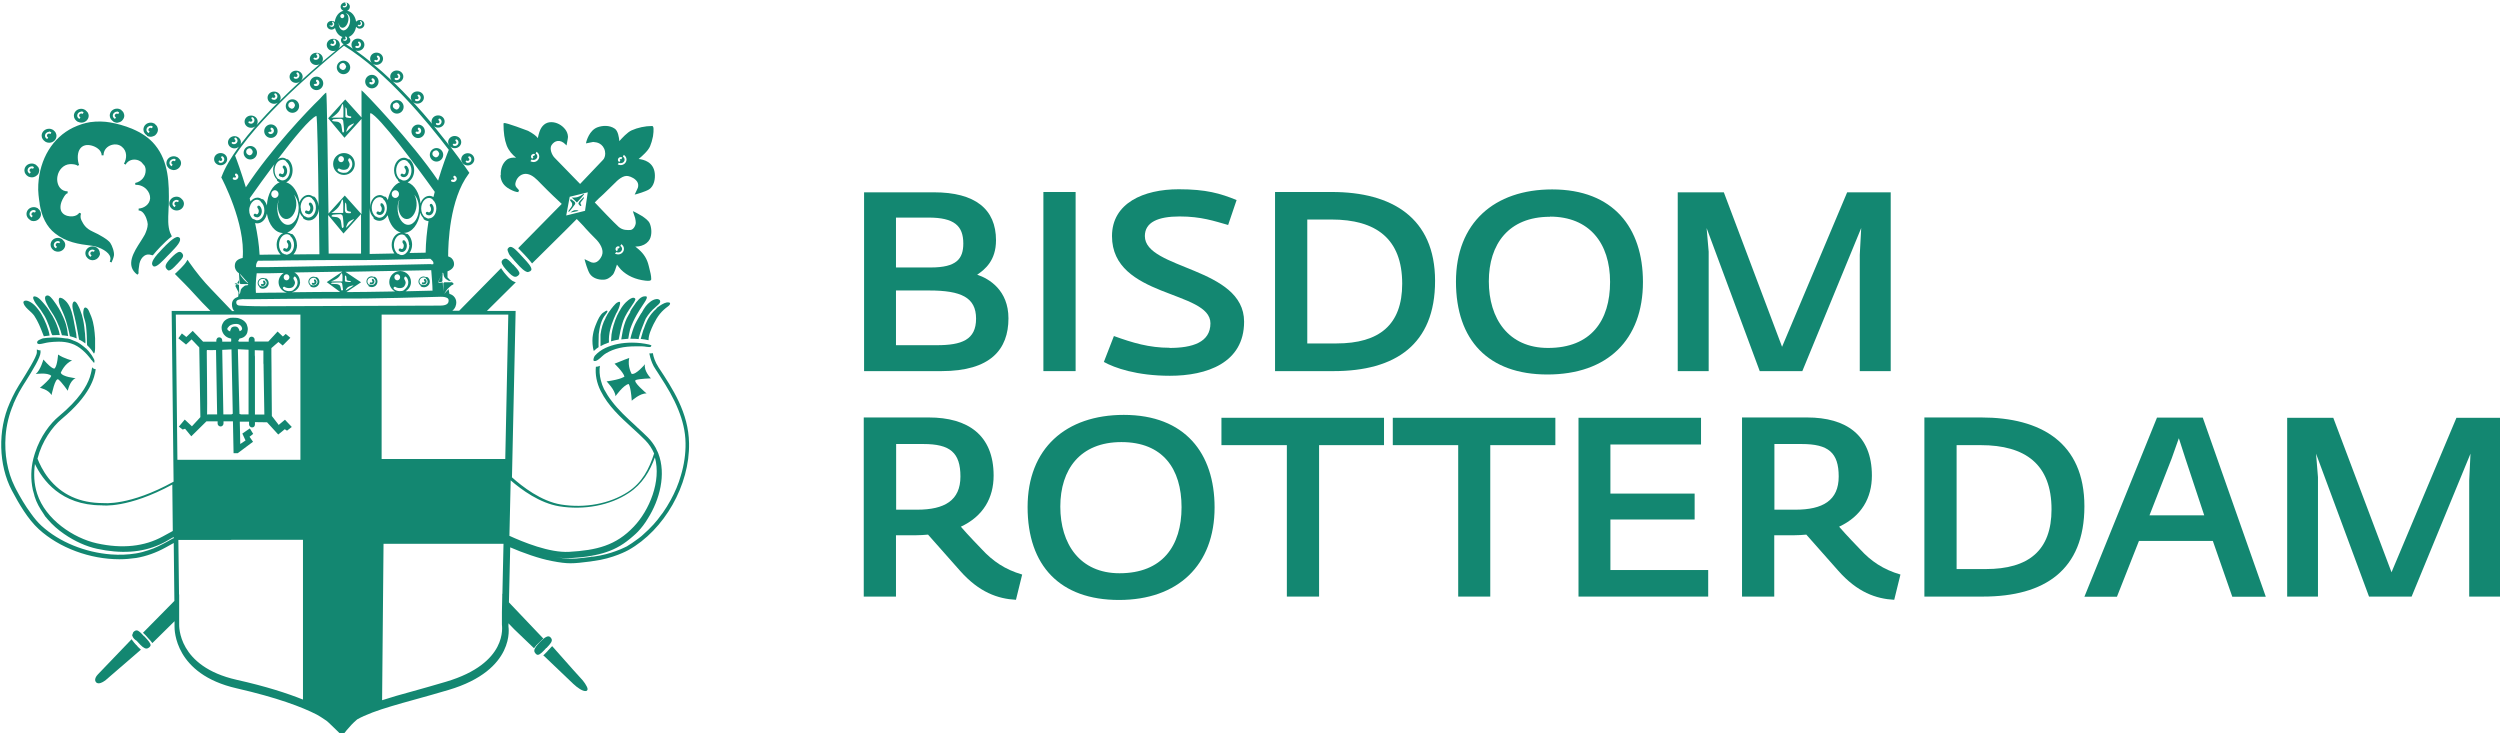 <svg width="283" height="83" viewBox="0 0 283 83" fill="none" xmlns="http://www.w3.org/2000/svg">
<g clip-path="url(#clip0_301_1268)">
<path d="M16.326 72.051C15.965 71.65 15.694 71.359 15.459 71.359C15.369 71.359 15.279 71.395 15.188 71.468C15.062 71.578 15.026 71.669 15.026 71.723C15.026 71.723 15.026 71.76 15.026 71.778C14.972 71.814 14.936 71.869 14.972 71.942C15.044 72.215 15.243 72.397 15.477 72.543C15.55 72.616 15.604 72.689 15.676 72.762C15.983 73.108 16.308 73.418 16.579 73.418C16.669 73.418 16.778 73.381 16.886 73.29C17.031 73.162 17.049 73.071 17.049 73.035C17.049 72.816 16.76 72.488 16.471 72.179L16.326 72.015V72.051Z" fill="#138771"/>
<path d="M15.423 73.017C15.279 72.871 15.098 72.652 14.972 72.47L14.899 72.361L11.089 76.332C10.89 76.533 10.619 76.952 10.872 77.225C10.944 77.316 11.053 77.353 11.161 77.353C11.486 77.353 11.865 77.061 11.92 77.025L15.947 73.545L15.857 73.454C15.694 73.326 15.55 73.162 15.441 73.017" fill="#138771"/>
<path d="M58.081 29.968C57.72 29.567 57.449 29.276 57.214 29.276C57.124 29.276 57.033 29.312 56.943 29.385C56.817 29.494 56.781 29.586 56.781 29.64C56.763 29.95 57.196 30.424 57.431 30.679C57.738 31.025 58.063 31.334 58.334 31.334C58.442 31.334 58.532 31.298 58.641 31.207C58.785 31.079 58.803 30.988 58.803 30.952C58.803 30.733 58.514 30.405 58.225 30.096L58.081 29.932V29.968Z" fill="#138771"/>
<path d="M59.779 30.788C59.779 30.788 59.941 30.752 60.031 30.697C60.14 30.606 60.158 30.551 60.158 30.497C60.176 30.205 59.724 29.695 59.273 29.221L59.074 29.003C58.605 28.493 58.117 27.946 57.792 27.946C57.72 27.946 57.648 27.964 57.575 28.037C57.485 28.11 57.467 28.183 57.449 28.238C57.449 28.329 57.485 28.456 57.557 28.602C57.629 28.839 57.828 29.057 57.972 29.203C58.135 29.404 58.316 29.622 58.46 29.768C58.948 30.314 59.435 30.806 59.797 30.806" fill="#138771"/>
<path d="M60.122 18.145L60.176 18.054C60.248 18.09 60.32 18.108 60.393 18.108C60.627 18.108 60.826 17.926 60.826 17.708C60.826 17.58 60.754 17.453 60.627 17.38L60.681 17.289L60.736 17.179C60.916 17.289 61.043 17.489 61.043 17.708C61.043 18.054 60.754 18.345 60.393 18.345C60.266 18.345 60.158 18.309 60.05 18.254L60.104 18.145H60.122ZM60.393 17.398C60.393 17.398 60.519 17.434 60.573 17.471L60.519 17.562L60.447 17.671C60.447 17.671 60.429 17.635 60.411 17.635C60.356 17.635 60.32 17.671 60.32 17.726C60.32 17.762 60.356 17.78 60.393 17.78L60.32 17.89L60.266 17.981C60.176 17.926 60.104 17.835 60.104 17.726C60.104 17.562 60.248 17.416 60.429 17.416M64.474 22.28L66.533 21.77L66.226 23.865L64.095 24.394L64.492 22.28H64.474ZM70.001 18.509L70.055 18.418C70.109 18.455 70.199 18.473 70.271 18.473C70.506 18.473 70.705 18.291 70.705 18.072C70.705 17.926 70.633 17.817 70.506 17.726L70.56 17.635L70.615 17.526C70.795 17.653 70.922 17.835 70.922 18.054C70.922 18.4 70.633 18.691 70.253 18.691C70.127 18.691 70.019 18.655 69.928 18.6L69.982 18.509H70.001ZM70.271 17.762C70.271 17.762 70.398 17.799 70.452 17.835L70.398 17.926L70.326 18.036C70.326 18.036 70.308 17.999 70.271 17.999C70.217 17.999 70.163 18.036 70.163 18.09C70.163 18.127 70.199 18.145 70.235 18.145L70.163 18.254L70.109 18.345C70.019 18.291 69.946 18.2 69.946 18.09C69.946 17.926 70.091 17.78 70.271 17.78M69.712 28.62L69.766 28.529C69.838 28.565 69.91 28.584 69.982 28.584C70.217 28.584 70.416 28.401 70.416 28.183C70.416 28.037 70.344 27.91 70.217 27.837L70.271 27.746L70.326 27.636C70.506 27.746 70.633 27.946 70.633 28.165C70.633 28.511 70.344 28.802 69.964 28.802C69.856 28.802 69.73 28.766 69.621 28.711L69.675 28.602L69.712 28.62ZM69.982 27.873C69.982 27.873 70.109 27.91 70.163 27.946L70.109 28.037L70.037 28.146C70.037 28.146 70.019 28.11 69.982 28.11C69.928 28.11 69.892 28.146 69.892 28.201C69.892 28.238 69.928 28.256 69.964 28.256L69.892 28.347L69.838 28.438C69.748 28.383 69.675 28.31 69.675 28.183C69.675 28.019 69.82 27.873 70.001 27.873M56.654 19.857C56.69 20.55 57.033 21.06 57.72 21.424C58.027 21.588 58.388 21.752 58.695 21.752V21.625L58.767 21.552C58.767 21.552 58.496 21.242 58.46 21.206C58.316 21.023 58.298 20.841 58.388 20.568C58.569 19.985 59.11 19.602 59.67 19.693C60.266 19.785 60.754 20.295 61.187 20.75L61.26 20.823C62.163 21.752 63.264 22.79 63.589 23.082C63.156 23.519 61.368 25.341 58.731 28.019L58.659 28.11L58.749 28.183C58.912 28.347 59.092 28.529 59.363 28.82L59.562 29.039C59.779 29.276 59.995 29.513 60.158 29.731L60.23 29.822L60.32 29.731C64.059 26.033 65.034 25.068 65.287 24.794L65.54 25.049C65.702 25.213 65.865 25.395 66.027 25.559L66.316 25.887C66.659 26.252 67.002 26.634 67.364 26.98C67.906 27.491 68.393 28.274 68.14 28.912C67.978 29.312 67.562 29.913 66.93 29.695C66.84 29.659 66.515 29.494 66.388 29.44L66.172 29.331L66.226 29.567C66.226 29.567 66.497 30.551 66.75 30.97C67.093 31.517 67.797 31.681 68.285 31.662C68.682 31.662 69.043 31.462 69.368 31.098C69.549 30.897 69.73 30.296 69.838 29.95C69.964 30.132 70.163 30.369 70.29 30.515C70.994 31.225 71.951 31.644 73.071 31.772C73.179 31.772 73.287 31.79 73.36 31.79C73.522 31.79 73.612 31.772 73.667 31.717C73.703 31.681 73.721 31.644 73.721 31.608C73.721 31.207 73.612 30.788 73.504 30.369C73.486 30.278 73.45 30.169 73.432 30.078C73.251 29.312 72.89 28.748 72.312 28.238C72.204 28.146 72.041 28.019 71.915 27.91C71.969 27.91 72.005 27.91 72.023 27.91C72.222 27.91 72.421 27.873 72.601 27.819C73.035 27.691 73.378 27.418 73.558 27.072C73.829 26.525 73.757 25.742 73.54 25.268C73.269 24.667 71.933 24.047 71.879 24.011L71.644 23.902L71.716 24.139C71.788 24.375 71.879 24.649 71.897 24.685C71.951 24.904 71.969 25.086 71.969 25.232C71.951 25.541 71.716 25.997 71.373 26.033C71.048 26.051 70.506 26.088 70.037 25.687C69.603 25.304 67.725 23.355 67.328 22.918L67.544 22.699C67.725 22.517 67.906 22.335 68.104 22.171L68.339 21.952C68.718 21.588 69.116 21.206 69.495 20.823C69.946 20.349 70.542 19.821 71.102 19.93C71.463 20.003 71.933 20.24 72.15 20.604C72.258 20.805 72.276 21.023 72.204 21.26C72.168 21.351 72.005 21.679 71.951 21.807L71.843 22.025L72.077 21.971C72.077 21.971 73.053 21.697 73.468 21.442C74.064 21.06 74.19 20.203 74.118 19.602C73.974 18.327 72.854 18.054 72.294 17.999C72.673 17.689 73.378 17.07 73.594 16.542C73.721 16.232 73.829 15.886 73.919 15.43C73.919 15.43 74.064 14.501 73.919 14.319C73.901 14.283 73.847 14.264 73.811 14.264C73.035 14.264 72.186 14.447 71.499 14.756C71.012 14.975 70.416 15.631 70.109 15.977C70.073 15.558 69.964 14.829 69.603 14.574C68.989 14.137 68.176 14.21 67.635 14.41C66.695 14.756 66.388 15.995 66.37 16.05L66.334 16.232L66.515 16.196C66.786 16.141 67.093 16.068 67.147 16.068C67.418 16.086 67.653 16.141 67.833 16.232C68.158 16.396 68.411 16.724 68.484 17.125C68.556 17.489 68.484 17.853 68.267 18.09L65.666 20.823L62.776 17.853C62.469 17.544 62.181 16.833 62.433 16.432C62.614 16.159 62.849 15.995 63.12 15.959C63.409 15.922 63.716 16.05 63.986 16.323L64.131 16.469L64.167 16.268C64.221 15.995 64.312 15.54 64.293 15.449C64.275 15.157 64.167 14.884 63.986 14.647C63.607 14.155 63.011 13.827 62.397 13.827C61.765 13.827 61.296 14.228 61.061 14.939C60.989 15.157 60.934 15.376 60.88 15.631C60.7 15.376 60.32 15.102 59.779 14.811C59.761 14.811 57.232 13.827 57.051 13.937L56.997 13.973V14.028C56.997 15.011 57.106 15.795 57.358 16.469C57.593 17.07 57.991 17.507 58.424 17.853C58.045 17.817 57.648 17.853 57.34 18.108C56.889 18.491 56.654 19.092 56.69 19.821" fill="#138771"/>
<path d="M65.702 22.171C65.522 22.262 65.359 22.353 64.944 22.371C64.835 22.371 64.763 22.371 64.727 22.371L65.305 22.918C65.305 22.918 66.388 21.807 66.063 21.952C66.009 21.971 65.883 22.08 65.702 22.171Z" fill="#138771"/>
<path d="M66.027 22.353C66.027 22.353 65.522 22.845 65.522 22.918C65.522 22.973 65.431 23.046 65.522 23.137C65.612 23.228 65.684 23.355 65.738 23.319C65.793 23.282 65.847 23.228 65.793 23.191C65.738 23.155 65.666 23.009 65.738 22.9C65.811 22.79 66.082 22.499 66.082 22.444C66.082 22.39 66.154 22.28 66.082 22.335L66.027 22.353Z" fill="#138771"/>
<path d="M65.106 22.9L64.691 22.572C64.655 22.572 64.528 22.572 64.51 22.626C64.51 22.663 64.637 22.827 64.709 22.918C64.781 23.009 64.781 23.137 64.763 23.246C64.763 23.355 64.528 23.61 64.384 23.829C64.239 24.029 64.438 23.974 64.474 23.92C64.528 23.865 64.998 23.282 65.07 23.155C65.16 23.027 65.106 22.973 65.07 22.936" fill="#138771"/>
<path d="M64.528 24.066C64.528 24.066 65.467 23.902 65.486 23.865C65.504 23.829 65.287 23.774 65.088 23.792C64.889 23.792 64.546 24.066 64.546 24.066" fill="#138771"/>
<path d="M13.238 12.625C13.346 12.625 13.419 12.68 13.491 12.734L13.437 12.825L13.383 12.916C13.383 12.916 13.292 12.862 13.238 12.862C13.094 12.862 12.985 12.971 12.985 13.099C12.985 13.19 13.057 13.244 13.13 13.281L13.075 13.372L13.021 13.463C12.877 13.39 12.768 13.262 12.768 13.099C12.768 12.844 12.985 12.643 13.238 12.643M12.823 13.773C12.823 13.773 12.841 13.773 12.859 13.791C12.985 13.845 13.112 13.882 13.238 13.9C13.238 13.9 13.4 13.882 13.473 13.845C13.635 13.809 13.78 13.718 13.87 13.591C13.996 13.445 14.069 13.281 14.069 13.099C14.069 12.971 14.033 12.862 13.979 12.752C13.979 12.716 13.942 12.698 13.924 12.661C13.87 12.588 13.816 12.534 13.744 12.479C13.744 12.479 13.726 12.443 13.708 12.425C13.581 12.352 13.419 12.297 13.256 12.297C12.787 12.297 12.425 12.643 12.425 13.08C12.425 13.372 12.606 13.609 12.841 13.754" fill="#138771"/>
<path d="M17.049 14.228C17.157 14.228 17.229 14.283 17.301 14.337L17.247 14.428L17.193 14.52C17.193 14.52 17.103 14.465 17.049 14.465C16.904 14.465 16.796 14.574 16.796 14.702C16.796 14.793 16.868 14.848 16.94 14.884L16.886 14.975L16.832 15.066C16.687 14.993 16.579 14.866 16.579 14.702C16.579 14.447 16.796 14.246 17.049 14.246M16.633 15.376C16.633 15.376 16.669 15.376 16.669 15.394C16.796 15.449 16.922 15.485 17.049 15.485C17.139 15.485 17.247 15.467 17.32 15.431C17.446 15.394 17.554 15.339 17.627 15.248C17.771 15.102 17.879 14.902 17.879 14.684C17.879 14.556 17.843 14.447 17.789 14.337C17.789 14.301 17.753 14.283 17.735 14.246C17.681 14.173 17.627 14.119 17.554 14.064C17.554 14.064 17.536 14.028 17.518 14.009C17.392 13.937 17.229 13.882 17.067 13.882C16.597 13.882 16.236 14.228 16.236 14.665C16.236 14.957 16.416 15.194 16.651 15.339" fill="#138771"/>
<path d="M19.649 17.963C19.758 17.963 19.83 18.017 19.902 18.072L19.848 18.163L19.794 18.254C19.794 18.254 19.703 18.2 19.649 18.2C19.505 18.2 19.396 18.309 19.396 18.436C19.396 18.527 19.469 18.582 19.541 18.637L19.487 18.728L19.433 18.819C19.288 18.746 19.18 18.619 19.18 18.455C19.18 18.2 19.396 17.999 19.649 17.999M19.234 19.129C19.234 19.129 19.27 19.129 19.27 19.147C19.378 19.201 19.523 19.256 19.649 19.256C19.884 19.256 20.083 19.165 20.245 19.019C20.39 18.874 20.498 18.673 20.498 18.455C20.498 18.345 20.462 18.236 20.408 18.127C20.39 18.09 20.372 18.072 20.335 18.036C20.281 17.963 20.227 17.908 20.155 17.853C20.155 17.853 20.137 17.817 20.119 17.817C19.992 17.744 19.83 17.689 19.667 17.689C19.198 17.689 18.837 18.036 18.837 18.473C18.837 18.764 19.017 19.001 19.252 19.147" fill="#138771"/>
<path d="M20.191 22.79L20.137 22.881C20.137 22.881 20.047 22.827 19.992 22.827C19.848 22.827 19.739 22.936 19.739 23.064C19.739 23.155 19.812 23.228 19.884 23.264L19.83 23.355L19.776 23.446C19.631 23.373 19.523 23.246 19.523 23.082C19.523 22.827 19.739 22.626 19.992 22.626C20.101 22.626 20.173 22.681 20.263 22.736L20.209 22.827L20.191 22.79ZM20.444 22.408C20.317 22.317 20.155 22.262 19.992 22.262C19.523 22.262 19.162 22.608 19.162 23.045C19.162 23.337 19.342 23.574 19.577 23.72C19.577 23.72 19.613 23.72 19.613 23.738C19.721 23.792 19.848 23.829 19.992 23.829C20.462 23.829 20.823 23.483 20.823 23.045C20.823 22.936 20.787 22.827 20.733 22.718C20.715 22.681 20.697 22.663 20.661 22.626C20.606 22.554 20.552 22.499 20.48 22.444C20.462 22.444 20.462 22.408 20.426 22.39L20.444 22.408Z" fill="#138771"/>
<path d="M9.211 12.607C9.319 12.607 9.391 12.661 9.463 12.716L9.409 12.807L9.355 12.898C9.355 12.898 9.265 12.844 9.211 12.844C9.066 12.844 8.958 12.953 8.958 13.08C8.958 13.171 9.03 13.244 9.102 13.281L9.048 13.372L8.994 13.463C8.849 13.39 8.741 13.262 8.741 13.098C8.741 12.844 8.958 12.643 9.211 12.643M8.795 13.773C8.795 13.773 8.813 13.773 8.831 13.791C8.958 13.845 9.084 13.882 9.211 13.882C9.662 13.882 10.041 13.536 10.041 13.098C10.041 12.989 10.005 12.88 9.951 12.771C9.951 12.734 9.915 12.716 9.879 12.68C9.825 12.607 9.77 12.552 9.698 12.497C9.698 12.497 9.68 12.461 9.644 12.443C9.518 12.37 9.355 12.315 9.193 12.315C8.741 12.315 8.362 12.661 8.362 13.098C8.362 13.39 8.542 13.627 8.777 13.773" fill="#138771"/>
<path d="M5.544 14.884C5.653 14.884 5.725 14.939 5.815 14.993L5.761 15.084L5.707 15.175C5.707 15.175 5.617 15.121 5.562 15.121C5.418 15.121 5.31 15.23 5.31 15.358C5.31 15.449 5.382 15.503 5.454 15.558L5.4 15.649L5.346 15.74C5.201 15.667 5.093 15.54 5.093 15.376C5.093 15.121 5.31 14.92 5.562 14.92M5.147 16.05C5.147 16.05 5.183 16.05 5.183 16.068C5.292 16.123 5.418 16.159 5.562 16.159C6.014 16.159 6.393 15.813 6.393 15.376C6.393 15.248 6.357 15.139 6.303 15.03C6.303 14.993 6.267 14.975 6.249 14.939C6.195 14.866 6.14 14.811 6.068 14.756C6.068 14.756 6.032 14.72 6.014 14.702C5.888 14.629 5.725 14.574 5.562 14.574C5.093 14.574 4.714 14.92 4.714 15.358C4.714 15.649 4.894 15.886 5.129 16.032" fill="#138771"/>
<path d="M3.594 18.819C3.702 18.819 3.775 18.874 3.847 18.928L3.793 19.019L3.738 19.11C3.738 19.11 3.648 19.056 3.594 19.056C3.449 19.056 3.341 19.165 3.341 19.293C3.341 19.384 3.413 19.438 3.486 19.475L3.431 19.566L3.377 19.657C3.233 19.584 3.124 19.457 3.124 19.293C3.124 19.038 3.341 18.837 3.594 18.837M3.179 19.967C3.179 19.967 3.197 19.967 3.215 19.985C3.341 20.04 3.468 20.076 3.594 20.076C3.937 20.076 4.244 19.876 4.371 19.602C4.407 19.511 4.443 19.402 4.443 19.293C4.443 19.183 4.407 19.074 4.352 18.965C4.352 18.928 4.316 18.91 4.28 18.874C4.226 18.801 4.172 18.746 4.1 18.692C4.1 18.692 4.064 18.655 4.045 18.637C3.919 18.564 3.756 18.509 3.594 18.509C3.124 18.509 2.763 18.855 2.763 19.293C2.763 19.584 2.944 19.821 3.179 19.967Z" fill="#138771"/>
<path d="M3.341 24.23C3.341 23.974 3.558 23.774 3.811 23.774C3.919 23.774 3.991 23.829 4.064 23.883L4.009 23.974L3.955 24.066C3.955 24.066 3.865 24.011 3.811 24.011C3.666 24.011 3.558 24.12 3.558 24.248C3.558 24.339 3.63 24.393 3.702 24.43L3.648 24.521L3.594 24.612C3.449 24.539 3.341 24.412 3.341 24.248M3.431 24.94C3.54 24.995 3.666 25.031 3.811 25.031C4.082 25.031 4.316 24.904 4.461 24.721C4.569 24.594 4.641 24.43 4.641 24.248C4.641 24.12 4.605 24.011 4.551 23.902C4.551 23.865 4.515 23.847 4.497 23.811C4.443 23.738 4.389 23.683 4.316 23.628C4.316 23.628 4.298 23.592 4.28 23.574C4.154 23.501 3.991 23.446 3.829 23.446C3.359 23.446 2.998 23.792 2.998 24.23C2.998 24.521 3.179 24.758 3.413 24.904C3.413 24.904 3.449 24.904 3.449 24.922" fill="#138771"/>
<path d="M6.754 27.454L6.7 27.545C6.7 27.545 6.61 27.491 6.556 27.491C6.411 27.491 6.303 27.6 6.303 27.727C6.303 27.819 6.375 27.891 6.447 27.928L6.393 28.019L6.339 28.11C6.195 28.037 6.086 27.91 6.086 27.746C6.086 27.491 6.303 27.29 6.556 27.29C6.664 27.29 6.736 27.345 6.809 27.399L6.754 27.491V27.454ZM7.296 27.381C7.296 27.381 7.26 27.327 7.224 27.29C7.17 27.217 7.116 27.163 7.061 27.108C7.061 27.108 7.025 27.072 7.007 27.053C6.881 26.98 6.718 26.926 6.556 26.926C6.086 26.926 5.725 27.272 5.725 27.709C5.725 28.001 5.906 28.238 6.14 28.383C6.14 28.383 6.158 28.383 6.177 28.401C6.303 28.456 6.411 28.492 6.556 28.492C7.007 28.492 7.387 28.146 7.387 27.709C7.387 27.6 7.35 27.491 7.296 27.381Z" fill="#138771"/>
<path d="M10.674 28.42L10.619 28.511C10.619 28.511 10.529 28.456 10.475 28.456C10.33 28.456 10.222 28.565 10.222 28.693C10.222 28.784 10.294 28.857 10.366 28.893L10.312 28.984L10.258 29.076C10.114 29.003 10.005 28.875 10.005 28.711C10.005 28.456 10.222 28.256 10.475 28.256C10.583 28.256 10.655 28.31 10.728 28.365L10.674 28.456V28.42ZM11.306 28.675C11.306 28.547 11.269 28.438 11.215 28.329C11.215 28.292 11.179 28.274 11.161 28.238C11.107 28.165 11.053 28.11 10.98 28.055C10.98 28.055 10.962 28.019 10.944 28.019C10.818 27.946 10.655 27.891 10.493 27.891C10.023 27.891 9.662 28.238 9.662 28.675C9.662 28.966 9.843 29.203 10.078 29.349C10.078 29.349 10.114 29.349 10.114 29.367C10.222 29.422 10.348 29.458 10.475 29.458C10.782 29.458 11.053 29.294 11.197 29.057C11.269 28.948 11.324 28.82 11.324 28.675" fill="#138771"/>
<path d="M62.686 73.345L62.506 73.144L62.415 73.235C62.307 73.363 62.199 73.472 62.072 73.6L61.928 73.764C61.801 73.891 61.693 74 61.585 74.11L61.494 74.183L61.585 74.255C62.867 75.494 64.492 77.025 64.889 77.407C65.449 77.935 65.955 78.227 66.262 78.227C66.352 78.227 66.425 78.209 66.461 78.154C66.479 78.136 66.515 78.081 66.515 78.008C66.515 77.735 66.045 77.061 65.72 76.751C65.522 76.533 64.492 75.403 62.686 73.345Z" fill="#138771"/>
<path d="M61.855 73.363C62 73.217 62.108 73.09 62.199 72.98C62.506 72.616 62.542 72.415 62.343 72.179C62.235 72.051 62.126 72.033 62.072 72.033C61.928 72.033 61.729 72.142 61.548 72.288C61.368 72.434 61.205 72.616 61.079 72.725C60.898 72.926 60.754 73.09 60.663 73.217C60.411 73.582 60.447 73.782 60.627 73.982C60.754 74.128 60.844 74.128 60.88 74.128C61.007 74.128 61.169 74.019 61.332 73.873C61.458 73.764 61.566 73.636 61.693 73.509L61.837 73.345L61.855 73.363Z" fill="#138771"/>
<path d="M19.144 30.606C19.36 30.606 19.667 30.296 19.956 29.986L20.101 29.841C20.733 29.185 20.859 28.966 20.606 28.657C20.48 28.529 20.39 28.511 20.335 28.511C20.065 28.511 19.685 28.875 19.342 29.221C18.656 29.932 18.638 30.205 18.891 30.478C19.017 30.624 19.108 30.624 19.144 30.624" fill="#138771"/>
<path d="M20.299 26.908C20.299 26.908 20.191 26.817 20.119 26.817C19.685 26.817 18.837 27.691 18.385 28.165C17.518 29.057 16.994 29.731 17.302 30.078C17.374 30.169 17.428 30.169 17.482 30.169C17.825 30.169 18.385 29.567 18.945 28.984L19.198 28.729C20.083 27.819 20.588 27.254 20.317 26.889" fill="#138771"/>
<path d="M4.479 23.045C4.714 24.539 5.292 25.687 6.231 26.416C7.495 27.418 8.867 27.636 10.402 27.819C10.944 27.873 12.064 28.292 12.407 28.912C12.534 29.148 12.534 29.367 12.425 29.622L12.624 29.713C12.732 29.476 12.841 29.221 12.895 28.948C12.967 28.547 12.696 27.8 12.479 27.491C12.227 27.126 11.269 26.561 10.493 26.215C9.698 25.851 9.463 25.414 9.229 24.958C9.102 24.721 9.084 24.43 9.174 24.175L8.976 24.084C8.831 24.302 8.578 24.448 8.253 24.485C7.838 24.539 7.368 24.412 7.116 24.157C6.682 23.756 6.881 23.064 6.953 22.863C7.08 22.517 7.423 21.88 7.657 21.88V21.661C7.314 21.661 7.025 21.533 6.809 21.278C6.538 20.969 6.411 20.459 6.502 19.967C6.628 19.22 7.206 18.619 7.91 18.582C8.217 18.564 8.687 18.619 8.759 18.764L8.958 18.691C8.777 18.218 8.723 17.471 8.976 16.979C9.12 16.706 9.337 16.523 9.626 16.451C10.059 16.341 10.673 16.505 11.071 16.815C11.269 16.961 11.504 17.216 11.504 17.58H11.721C11.721 17.107 11.974 16.706 12.425 16.487C12.895 16.268 13.437 16.305 13.798 16.615C14.43 17.125 14.358 17.963 14.033 18.527L14.123 18.582L14.213 18.637C14.538 18.072 15.134 17.999 15.532 18.108C15.694 18.145 15.839 18.236 15.983 18.327L16.38 18.782C16.435 18.91 16.489 19.074 16.489 19.238C16.507 19.967 16.037 20.55 15.297 20.714L15.333 20.932C15.748 20.896 16.2 21.06 16.543 21.388C16.85 21.697 17.012 22.08 16.994 22.462C16.94 23.155 16.29 23.574 15.694 23.61V23.829C15.839 23.829 15.983 23.884 16.128 24.011C16.489 24.339 16.706 25.031 16.724 25.377C16.724 25.778 16.543 26.233 16.398 26.543C16.272 26.78 16.091 27.053 15.911 27.345C15.17 28.492 14.141 30.059 15.55 31.098L15.694 30.934C15.64 30.843 15.712 30.223 15.784 29.841C15.875 29.44 16.073 29.13 16.344 28.948C16.561 28.802 16.814 28.766 17.103 28.857C17.121 28.857 17.139 28.857 17.157 28.875C17.157 28.875 17.193 28.875 17.211 28.893H17.283L17.338 28.857C17.554 28.584 17.825 28.292 18.15 27.946C18.566 27.527 18.999 27.09 19.378 26.817L19.451 26.762L19.396 26.634C19.396 26.634 19.324 26.489 19.288 26.398C19.288 26.379 19.27 26.343 19.252 26.325C18.981 25.559 19.035 24.721 19.071 23.902C19.071 23.665 19.089 23.446 19.108 23.209C19.162 20.695 19.089 18.291 17.554 16.414C16.218 14.756 13.816 14.101 12.498 13.864C11.811 13.736 10.98 13.718 10.204 13.827C9.608 13.918 8.922 14.137 8.271 14.447C5.96 15.576 4.497 17.981 4.334 20.896C4.28 21.679 4.407 22.517 4.497 23.082" fill="#138771"/>
<path d="M24.887 18.2C25.013 18.272 25.158 18.181 25.158 18.054C25.158 17.999 25.122 17.945 25.085 17.908C25.031 17.872 25.013 17.799 25.049 17.744C25.085 17.689 25.158 17.671 25.212 17.708C25.32 17.78 25.392 17.908 25.392 18.036C25.392 18.254 25.212 18.436 24.995 18.436C24.923 18.436 24.851 18.418 24.796 18.382C24.742 18.345 24.724 18.272 24.76 18.218C24.796 18.163 24.851 18.145 24.905 18.181M24.977 18.71C25.374 18.71 25.717 18.4 25.717 18.017C25.717 17.635 25.392 17.325 24.977 17.325C24.562 17.325 24.236 17.635 24.236 18.017C24.236 18.4 24.562 18.71 24.977 18.71Z" fill="#138771"/>
<path d="M52.862 18.2C52.97 18.254 53.133 18.181 53.133 18.054C53.133 17.999 53.096 17.944 53.06 17.908C53.006 17.872 52.988 17.799 53.024 17.744C53.06 17.689 53.133 17.689 53.187 17.708C53.295 17.78 53.367 17.908 53.367 18.035C53.367 18.254 53.187 18.436 52.97 18.436C52.898 18.436 52.825 18.418 52.771 18.382C52.717 18.345 52.699 18.272 52.735 18.236C52.771 18.181 52.843 18.163 52.88 18.2M52.952 18.728C53.349 18.728 53.692 18.418 53.692 18.035C53.692 17.653 53.367 17.343 52.952 17.343C52.536 17.343 52.211 17.653 52.211 18.035C52.211 18.418 52.536 18.728 52.952 18.728Z" fill="#138771"/>
<path d="M31.948 20.076C32.255 20.076 32.508 19.766 32.508 19.365C32.508 19.129 32.418 18.928 32.273 18.782C32.201 18.728 32.093 18.728 32.038 18.782C31.984 18.855 31.984 18.965 32.038 19.019C32.111 19.092 32.165 19.22 32.165 19.347C32.165 19.639 31.984 19.803 31.84 19.675C31.767 19.62 31.659 19.62 31.605 19.693C31.551 19.766 31.551 19.875 31.623 19.93C31.713 20.003 31.822 20.04 31.93 20.04" fill="#138771"/>
<path d="M29.077 24.612C29.384 24.612 29.636 24.302 29.636 23.902C29.636 23.683 29.546 23.464 29.402 23.319C29.329 23.264 29.239 23.264 29.167 23.319C29.113 23.392 29.113 23.483 29.167 23.555C29.239 23.628 29.293 23.756 29.293 23.883C29.293 24.175 29.113 24.339 28.986 24.23C28.914 24.175 28.806 24.175 28.752 24.248C28.697 24.321 28.697 24.43 28.77 24.485C28.86 24.558 28.968 24.594 29.077 24.594" fill="#138771"/>
<path d="M32.418 28.511C32.725 28.511 32.977 28.201 32.977 27.8C32.977 27.563 32.887 27.363 32.743 27.217C32.67 27.163 32.562 27.163 32.508 27.217C32.454 27.29 32.454 27.399 32.508 27.454C32.58 27.527 32.634 27.654 32.634 27.782C32.634 28.001 32.508 28.165 32.418 28.165C32.382 28.165 32.345 28.146 32.327 28.128C32.255 28.073 32.147 28.073 32.093 28.146C32.038 28.219 32.038 28.328 32.111 28.383C32.201 28.456 32.309 28.492 32.418 28.492" fill="#138771"/>
<path d="M34.91 24.266C35.217 24.266 35.47 23.956 35.47 23.555C35.47 23.337 35.38 23.118 35.235 22.973C35.163 22.918 35.054 22.918 35 22.973C34.946 23.045 34.946 23.155 35 23.209C35.072 23.282 35.127 23.41 35.127 23.537C35.127 23.829 34.946 23.993 34.802 23.865C34.729 23.811 34.621 23.811 34.567 23.883C34.513 23.956 34.513 24.066 34.585 24.12C34.675 24.193 34.783 24.23 34.892 24.23" fill="#138771"/>
<path d="M46.288 19.384C46.288 19.165 46.197 18.947 46.053 18.801C45.981 18.746 45.872 18.746 45.818 18.801C45.764 18.874 45.764 18.983 45.818 19.038C45.89 19.11 45.945 19.238 45.945 19.366C45.945 19.657 45.764 19.821 45.62 19.693C45.547 19.639 45.439 19.639 45.385 19.712C45.331 19.785 45.331 19.894 45.403 19.948C45.493 20.021 45.602 20.058 45.71 20.058C46.017 20.058 46.27 19.748 46.27 19.347" fill="#138771"/>
<path d="M43.091 23.064C43.091 23.064 43.037 23.246 43.091 23.3C43.163 23.373 43.218 23.501 43.218 23.628C43.218 23.92 43.037 24.084 42.892 23.974C42.82 23.92 42.712 23.92 42.658 23.993C42.603 24.066 42.603 24.175 42.676 24.23C42.766 24.302 42.874 24.339 42.983 24.339C43.29 24.339 43.543 24.029 43.543 23.628C43.543 23.392 43.452 23.191 43.308 23.045C43.236 22.991 43.127 22.991 43.073 23.045" fill="#138771"/>
<path d="M48.87 23.082C48.87 23.082 48.744 23.064 48.69 23.118C48.636 23.191 48.636 23.3 48.69 23.355C48.726 23.392 48.744 23.428 48.762 23.483C48.78 23.537 48.798 23.61 48.798 23.683C48.798 23.847 48.726 23.938 48.654 23.993C48.636 24.011 48.599 24.047 48.563 24.047C48.527 24.047 48.491 24.029 48.473 24.011C48.401 23.956 48.292 23.974 48.238 24.029C48.184 24.102 48.184 24.211 48.256 24.266C48.347 24.339 48.455 24.375 48.563 24.375C48.87 24.375 49.105 24.066 49.105 23.665C49.105 23.428 49.015 23.228 48.87 23.082C48.87 23.082 48.834 23.082 48.816 23.064L48.87 23.082Z" fill="#138771"/>
<path d="M45.583 27.254C45.583 27.254 45.529 27.436 45.583 27.491C45.656 27.564 45.71 27.691 45.71 27.819C45.71 28.037 45.583 28.201 45.493 28.201C45.457 28.201 45.421 28.183 45.403 28.165C45.331 28.11 45.222 28.11 45.168 28.183C45.114 28.256 45.114 28.365 45.186 28.42C45.276 28.493 45.385 28.529 45.493 28.529C45.8 28.529 46.053 28.219 46.053 27.819C46.053 27.582 45.963 27.381 45.818 27.236C45.746 27.181 45.638 27.181 45.583 27.236" fill="#138771"/>
<path d="M30.178 32.045C30.178 32.264 29.98 32.446 29.745 32.446C29.672 32.446 29.582 32.428 29.528 32.391C29.51 32.391 29.492 32.391 29.474 32.391C29.348 32.3 29.275 32.172 29.275 32.027C29.275 31.772 29.492 31.571 29.763 31.571C29.853 31.571 29.925 31.59 29.998 31.626C29.998 31.644 29.998 31.681 29.998 31.699C30.124 31.772 30.196 31.899 30.196 32.045M29.763 31.462C29.438 31.462 29.167 31.717 29.167 32.045C29.167 32.227 29.275 32.391 29.402 32.5C29.402 32.537 29.402 32.573 29.42 32.592C29.528 32.646 29.636 32.683 29.763 32.683C30.124 32.683 30.413 32.391 30.413 32.045C30.413 31.826 30.305 31.626 30.124 31.517C30.088 31.498 30.07 31.517 30.034 31.535C29.943 31.498 29.871 31.462 29.763 31.462Z" fill="#138771"/>
<path d="M29.781 31.808C29.781 31.808 29.763 31.936 29.817 31.972C29.835 31.99 29.853 32.027 29.853 32.063C29.853 32.136 29.763 32.191 29.691 32.154C29.637 32.118 29.564 32.154 29.546 32.191C29.51 32.245 29.546 32.318 29.582 32.337C29.636 32.373 29.691 32.373 29.745 32.373C29.925 32.373 30.07 32.227 30.07 32.045C30.07 31.936 30.016 31.826 29.925 31.772C29.871 31.735 29.799 31.753 29.781 31.808Z" fill="#138771"/>
<path d="M35.488 32.318C35.488 32.318 35.325 32.3 35.271 32.264C35.253 32.264 35.235 32.264 35.217 32.264C35.091 32.172 35.018 32.045 35.018 31.899C35.018 31.644 35.235 31.444 35.506 31.444C35.596 31.444 35.669 31.462 35.741 31.498C35.741 31.517 35.741 31.553 35.741 31.553C35.867 31.626 35.939 31.753 35.939 31.899C35.939 32.118 35.741 32.3 35.506 32.3M35.777 31.389C35.777 31.389 35.614 31.316 35.506 31.316C35.181 31.316 34.91 31.571 34.91 31.899C34.91 32.081 35.018 32.245 35.145 32.355C35.145 32.391 35.145 32.428 35.163 32.446C35.271 32.5 35.38 32.537 35.506 32.537C35.867 32.537 36.156 32.264 36.156 31.899C36.156 31.681 36.048 31.48 35.849 31.371C35.813 31.353 35.795 31.371 35.759 31.389" fill="#138771"/>
<path d="M35.542 31.681C35.542 31.681 35.524 31.808 35.578 31.845C35.596 31.863 35.614 31.899 35.614 31.936C35.614 32.009 35.524 32.063 35.452 32.027C35.398 31.99 35.325 32.027 35.307 32.063C35.271 32.118 35.307 32.191 35.343 32.209C35.398 32.245 35.452 32.245 35.506 32.245C35.687 32.245 35.831 32.1 35.831 31.918C35.831 31.808 35.777 31.699 35.687 31.644C35.632 31.608 35.56 31.626 35.542 31.681Z" fill="#138771"/>
<path d="M42.062 32.264C42.062 32.264 41.899 32.245 41.845 32.209C41.827 32.209 41.809 32.209 41.791 32.227C41.664 32.136 41.592 32.009 41.592 31.863C41.592 31.608 41.809 31.407 42.08 31.407C42.17 31.407 42.242 31.426 42.315 31.462C42.315 31.48 42.315 31.517 42.315 31.517C42.441 31.59 42.513 31.717 42.513 31.863C42.513 32.081 42.315 32.264 42.08 32.264M42.351 31.353C42.351 31.353 42.17 31.28 42.08 31.28C41.755 31.28 41.484 31.535 41.484 31.863C41.484 32.045 41.592 32.209 41.718 32.318C41.718 32.355 41.718 32.391 41.737 32.409C41.845 32.464 41.953 32.501 42.08 32.501C42.441 32.501 42.73 32.227 42.73 31.863C42.73 31.644 42.621 31.444 42.423 31.335C42.387 31.316 42.369 31.335 42.333 31.353" fill="#138771"/>
<path d="M42.098 31.626C42.098 31.626 42.08 31.753 42.134 31.79C42.152 31.808 42.17 31.845 42.17 31.881C42.17 31.954 42.08 32.008 42.008 31.972C41.953 31.936 41.881 31.972 41.863 32.008C41.827 32.063 41.863 32.136 41.899 32.154C41.953 32.191 42.008 32.191 42.062 32.191C42.242 32.191 42.387 32.045 42.387 31.863C42.387 31.753 42.333 31.644 42.242 31.59C42.188 31.553 42.116 31.571 42.098 31.626Z" fill="#138771"/>
<path d="M47.949 32.264C47.949 32.264 47.787 32.245 47.733 32.209C47.715 32.209 47.696 32.209 47.678 32.227C47.552 32.136 47.48 32.009 47.48 31.863C47.48 31.608 47.696 31.407 47.967 31.407C48.058 31.407 48.13 31.426 48.202 31.462C48.202 31.48 48.202 31.517 48.202 31.535C48.328 31.608 48.401 31.735 48.401 31.881C48.401 32.1 48.202 32.282 47.967 32.282M48.238 31.371C48.238 31.371 48.058 31.298 47.967 31.298C47.642 31.298 47.371 31.553 47.371 31.881C47.371 32.063 47.48 32.227 47.624 32.337C47.624 32.373 47.624 32.409 47.642 32.428C47.751 32.482 47.859 32.519 47.985 32.519C48.347 32.519 48.654 32.245 48.654 31.881C48.654 31.662 48.545 31.462 48.347 31.353C48.31 31.334 48.292 31.353 48.256 31.371" fill="#138771"/>
<path d="M47.985 31.626C47.985 31.626 47.967 31.753 48.022 31.79C48.058 31.808 48.076 31.845 48.076 31.881C48.076 31.954 47.985 32.008 47.913 31.972C47.859 31.936 47.787 31.972 47.769 32.008C47.733 32.063 47.769 32.136 47.805 32.154C47.859 32.191 47.913 32.191 47.967 32.191C48.148 32.191 48.292 32.045 48.292 31.863C48.292 31.753 48.238 31.644 48.148 31.59C48.094 31.553 48.022 31.571 48.004 31.626" fill="#138771"/>
<path d="M38.359 19.056C38.775 19.329 39.28 19.238 39.425 19.019C39.714 18.582 39.533 18.418 39.425 18.2C39.371 18.09 39.497 17.762 39.678 17.999C39.913 18.291 39.913 18.6 39.84 18.855C39.768 19.11 39.515 19.347 39.353 19.475C39.19 19.602 38.63 19.62 38.323 19.384C38.052 19.183 38.341 19.074 38.341 19.074M38.612 17.671C38.793 17.671 38.937 17.835 38.937 18.017C38.937 18.2 38.793 18.363 38.612 18.363C38.432 18.363 38.287 18.2 38.287 18.017C38.287 17.835 38.432 17.671 38.612 17.671ZM38.937 19.803C39.624 19.803 40.165 19.256 40.165 18.564C40.165 17.872 39.624 17.325 38.937 17.325C38.251 17.325 37.709 17.872 37.709 18.564C37.709 19.256 38.251 19.803 38.937 19.803Z" fill="#138771"/>
<path d="M27.957 16.924C27.957 16.924 27.993 16.906 27.993 16.888C28.065 16.833 28.137 16.797 28.228 16.779C28.39 16.779 28.481 16.888 28.553 17.015C28.589 17.07 28.607 17.125 28.607 17.179C28.607 17.179 28.607 17.216 28.607 17.234C28.571 17.416 28.445 17.58 28.246 17.58C28.228 17.58 28.21 17.562 28.192 17.562C28.155 17.562 28.137 17.544 28.101 17.525C27.975 17.471 27.866 17.343 27.866 17.179C27.866 17.07 27.903 16.979 27.975 16.906M28.336 18.054C28.752 18.054 29.095 17.708 29.095 17.289C29.095 16.87 28.752 16.523 28.336 16.523C27.921 16.523 27.578 16.87 27.578 17.289C27.578 17.708 27.921 18.054 28.336 18.054Z" fill="#138771"/>
<path d="M32.743 11.641C32.743 11.641 32.761 11.641 32.779 11.605C32.851 11.55 32.941 11.532 33.032 11.514C33.176 11.514 33.285 11.623 33.339 11.751C33.375 11.805 33.393 11.86 33.393 11.914C33.393 11.914 33.393 11.951 33.375 11.969C33.339 12.151 33.212 12.315 33.014 12.315C32.996 12.315 32.978 12.297 32.941 12.279C32.905 12.279 32.887 12.261 32.869 12.242C32.725 12.188 32.634 12.06 32.634 11.896C32.634 11.787 32.67 11.696 32.743 11.623M33.104 12.771C33.519 12.771 33.862 12.425 33.862 12.005C33.862 11.586 33.519 11.24 33.104 11.24C32.689 11.24 32.346 11.586 32.346 12.005C32.346 12.425 32.689 12.771 33.104 12.771Z" fill="#138771"/>
<path d="M38.504 7.269C38.504 7.269 38.54 7.251 38.558 7.232C38.63 7.178 38.703 7.141 38.793 7.123C38.955 7.123 39.046 7.232 39.118 7.36C39.154 7.415 39.172 7.469 39.19 7.524C39.19 7.542 39.172 7.56 39.172 7.579C39.136 7.761 39.01 7.925 38.811 7.925C38.793 7.925 38.775 7.906 38.757 7.906C38.721 7.906 38.703 7.888 38.666 7.87C38.522 7.815 38.414 7.688 38.414 7.524C38.414 7.415 38.45 7.323 38.522 7.251M38.883 8.398C39.298 8.398 39.642 8.052 39.642 7.633C39.642 7.214 39.298 6.868 38.883 6.868C38.468 6.868 38.125 7.214 38.125 7.633C38.125 8.052 38.468 8.398 38.883 8.398Z" fill="#138771"/>
<path d="M44.59 11.732C44.59 11.732 44.626 11.732 44.626 11.714C44.699 11.659 44.771 11.623 44.861 11.605C45.024 11.605 45.114 11.714 45.186 11.841C45.222 11.896 45.24 11.951 45.24 12.005C45.24 12.005 45.24 12.042 45.222 12.06C45.186 12.242 45.06 12.406 44.861 12.406C44.843 12.406 44.825 12.388 44.789 12.37C44.753 12.37 44.735 12.352 44.717 12.333C44.59 12.279 44.464 12.151 44.464 11.987C44.464 11.878 44.5 11.787 44.572 11.714M44.933 12.862C45.349 12.862 45.692 12.516 45.692 12.097C45.692 11.678 45.349 11.331 44.933 11.331C44.518 11.331 44.175 11.678 44.175 12.097C44.175 12.516 44.518 12.862 44.933 12.862Z" fill="#138771"/>
<path d="M49.069 17.143C49.069 17.143 49.087 17.143 49.105 17.106C49.177 17.052 49.268 17.034 49.358 17.015C49.502 17.015 49.611 17.125 49.665 17.252C49.701 17.307 49.719 17.361 49.719 17.416C49.719 17.416 49.719 17.453 49.701 17.471C49.665 17.653 49.539 17.799 49.34 17.817C49.322 17.817 49.304 17.799 49.286 17.799C49.25 17.799 49.231 17.78 49.195 17.762C49.069 17.708 48.943 17.58 48.943 17.416C48.943 17.307 48.979 17.216 49.051 17.143M49.412 18.291C49.828 18.291 50.171 17.944 50.171 17.525C50.171 17.106 49.828 16.76 49.412 16.76C48.997 16.76 48.654 17.106 48.654 17.525C48.654 17.944 48.997 18.291 49.412 18.291Z" fill="#138771"/>
<path d="M30.395 14.957C30.395 14.957 30.521 14.884 30.576 14.92C30.576 14.92 30.612 14.92 30.63 14.92C30.684 14.92 30.738 14.866 30.738 14.811C30.738 14.774 30.72 14.72 30.684 14.702C30.63 14.684 30.612 14.629 30.63 14.574C30.63 14.574 30.63 14.538 30.63 14.52C30.666 14.447 30.738 14.428 30.81 14.465C30.937 14.52 31.009 14.665 31.009 14.811C31.009 14.92 30.955 15.011 30.883 15.084C30.828 15.139 30.738 15.175 30.648 15.175C30.648 15.175 30.648 15.175 30.63 15.175C30.558 15.175 30.485 15.157 30.431 15.102C30.377 15.066 30.359 14.993 30.395 14.92M30.666 15.613C31.081 15.613 31.424 15.266 31.424 14.847C31.424 14.428 31.081 14.082 30.666 14.082C30.25 14.082 29.907 14.428 29.907 14.847C29.907 15.266 30.25 15.613 30.666 15.613Z" fill="#138771"/>
<path d="M35.542 9.546C35.542 9.546 35.669 9.455 35.723 9.491C35.723 9.491 35.759 9.491 35.777 9.491C35.831 9.491 35.885 9.437 35.885 9.382C35.885 9.346 35.867 9.291 35.831 9.273C35.777 9.255 35.759 9.2 35.777 9.145C35.777 9.145 35.777 9.109 35.777 9.091C35.813 9.018 35.885 9 35.957 9.036C36.084 9.109 36.156 9.236 36.156 9.382C36.156 9.491 36.102 9.583 36.03 9.655C35.975 9.71 35.885 9.746 35.795 9.746C35.795 9.746 35.795 9.746 35.777 9.746C35.705 9.746 35.632 9.728 35.578 9.692C35.524 9.655 35.506 9.564 35.542 9.51M35.831 10.202C36.246 10.202 36.59 9.856 36.59 9.437C36.59 9.018 36.246 8.672 35.831 8.672C35.416 8.672 35.072 9.018 35.072 9.437C35.072 9.856 35.416 10.202 35.831 10.202Z" fill="#138771"/>
<path d="M41.809 9.327C41.809 9.327 41.935 9.255 41.989 9.291C42.08 9.346 42.17 9.291 42.17 9.2C42.17 9.163 42.152 9.127 42.116 9.109C42.062 9.091 42.044 9.036 42.062 8.981C42.062 8.981 42.062 8.945 42.062 8.927C42.098 8.872 42.17 8.836 42.242 8.872C42.369 8.945 42.441 9.072 42.441 9.2C42.441 9.309 42.387 9.4 42.315 9.473C42.26 9.528 42.17 9.564 42.08 9.564C42.08 9.564 42.08 9.564 42.062 9.564C41.989 9.564 41.917 9.546 41.863 9.491C41.809 9.455 41.791 9.382 41.827 9.309M42.098 10.002C42.513 10.002 42.856 9.655 42.856 9.236C42.856 8.817 42.513 8.471 42.098 8.471C41.682 8.471 41.339 8.817 41.339 9.236C41.339 9.655 41.682 10.002 42.098 10.002Z" fill="#138771"/>
<path d="M47.046 14.939C47.046 14.939 47.173 14.866 47.227 14.902C47.299 14.939 47.407 14.902 47.407 14.811C47.407 14.756 47.371 14.72 47.353 14.702C47.299 14.684 47.281 14.629 47.299 14.574C47.299 14.574 47.299 14.538 47.299 14.52C47.335 14.447 47.425 14.428 47.48 14.465C47.606 14.538 47.678 14.665 47.678 14.811C47.678 14.92 47.624 15.011 47.552 15.084C47.498 15.139 47.407 15.175 47.317 15.175C47.317 15.175 47.317 15.175 47.299 15.175C47.227 15.175 47.155 15.157 47.1 15.121C47.046 15.084 47.028 15.011 47.064 14.939M47.335 15.631C47.751 15.631 48.094 15.285 48.094 14.866C48.094 14.447 47.751 14.101 47.335 14.101C46.92 14.101 46.577 14.447 46.577 14.866C46.577 15.285 46.92 15.631 47.335 15.631Z" fill="#138771"/>
<path d="M10.384 40.753C10.384 40.753 10.475 40.881 10.511 40.935C10.511 40.935 10.529 40.953 10.547 40.972C10.547 40.972 10.583 41.008 10.583 41.026C10.619 41.045 10.637 41.063 10.655 41.063L10.674 41.045C10.674 41.008 10.691 40.953 10.691 40.899C10.691 40.826 10.691 40.771 10.655 40.699C10.655 40.699 10.619 40.626 10.601 40.589C10.547 40.48 10.475 40.352 10.403 40.243L10.348 40.17C10.312 40.115 10.276 40.061 10.24 40.006C10.258 40.043 10.276 40.061 10.294 40.097C10.132 39.861 9.951 39.642 9.734 39.441C9.77 39.46 9.807 39.478 9.825 39.514C9.789 39.478 9.734 39.46 9.698 39.423C9.572 39.296 9.427 39.205 9.301 39.095C9.138 38.986 8.994 38.858 8.813 38.767C8.651 38.676 8.488 38.622 8.308 38.549C8.181 38.512 8.091 38.44 7.964 38.403C7.838 38.367 7.712 38.33 7.585 38.312H7.531C7.477 38.312 7.405 38.312 7.332 38.294C7.043 38.239 6.718 38.221 6.375 38.203C6.303 38.203 6.249 38.203 6.195 38.203C6.032 38.203 5.87 38.203 5.707 38.221C5.454 38.221 5.201 38.257 4.93 38.294C4.93 38.294 4.912 38.294 4.894 38.294C4.822 38.294 4.75 38.348 4.678 38.367C4.479 38.44 4.298 38.531 4.226 38.658C4.208 38.713 4.19 38.749 4.208 38.786V38.822C4.208 38.84 4.226 38.858 4.244 38.877C4.244 38.877 4.244 38.877 4.262 38.895C4.262 38.895 4.28 38.895 4.298 38.913C4.334 38.931 4.371 38.95 4.443 38.95H4.479C4.623 38.95 4.786 38.895 4.985 38.858C5.165 38.822 5.346 38.767 5.544 38.749C5.851 38.713 6.231 38.676 6.628 38.676C7.134 38.676 7.585 38.731 8.037 38.877C9.03 39.168 9.825 40.061 10.222 40.571C10.258 40.607 10.294 40.68 10.348 40.753C10.348 40.753 10.348 40.771 10.366 40.79C10.366 40.79 10.366 40.79 10.366 40.808" fill="#138771"/>
<path d="M8.922 38.421C9.193 38.549 9.427 38.694 9.662 38.877C9.698 38.64 9.644 38.184 9.644 38.13C9.644 37.911 9.626 37.693 9.59 37.474C9.536 36.855 9.445 36.235 9.265 35.634C9.193 35.415 9.12 35.197 9.03 34.978C8.94 34.796 8.615 33.958 8.344 34.158C8.001 34.432 8.344 35.415 8.434 35.816C8.687 36.8 8.922 38.385 8.94 38.403" fill="#138771"/>
<path d="M7.007 33.757C7.007 33.757 6.863 33.703 6.827 33.703C6.791 33.703 6.718 33.703 6.682 33.794C6.556 34.103 6.809 34.687 6.971 35.033C7.206 35.525 7.405 36.035 7.549 36.563C7.639 36.891 7.73 37.201 7.802 37.529C7.838 37.662 7.874 37.838 7.91 38.057C8.145 38.111 8.488 38.221 8.687 38.312C8.669 38.312 8.633 37.893 8.633 37.838C8.633 37.802 8.633 37.765 8.615 37.729C8.579 37.529 8.542 37.346 8.506 37.146C8.452 36.818 8.398 36.508 8.326 36.18C8.199 35.579 8.055 34.923 7.712 34.413C7.549 34.158 7.296 33.903 7.025 33.757" fill="#138771"/>
<path d="M5.4 34.596C5.599 34.978 5.851 35.324 6.086 35.707C6.321 36.108 6.52 36.563 6.7 37C6.827 37.31 6.881 37.51 7.007 37.948C7.224 37.966 7.513 38.002 7.712 38.039C7.549 36.763 7.405 36.49 7.152 35.889L7.116 35.816C6.845 35.178 6.465 34.559 6.05 34.013C5.906 33.83 5.617 33.411 5.346 33.448C4.804 33.521 5.292 34.377 5.418 34.614" fill="#138771"/>
<path d="M4.605 35.087C4.732 35.324 4.912 35.525 5.039 35.761C5.237 36.108 5.382 36.472 5.526 36.836C5.599 37.037 5.671 37.237 5.725 37.438C5.743 37.492 5.869 37.948 5.942 37.948C6.122 37.948 6.285 37.929 6.465 37.929C6.574 37.929 6.664 37.929 6.772 37.929C6.724 37.699 6.694 37.565 6.682 37.529C6.628 37.328 6.538 37.073 6.465 36.873C6.321 36.472 6.122 36.089 5.924 35.725L5.869 35.652C5.635 35.233 5.364 34.832 5.057 34.468C4.804 34.176 4.37 33.612 3.973 33.557C3.486 33.484 3.937 34.195 4.063 34.377C4.118 34.468 4.551 34.996 4.605 35.087Z" fill="#138771"/>
<path d="M3.341 35.178C3.54 35.361 3.756 35.561 3.901 35.78C4.298 36.381 4.569 37.055 4.822 37.711C4.876 37.838 4.912 37.947 4.967 38.075C5.021 38.057 5.093 38.039 5.165 38.039C5.328 38.02 5.472 38.002 5.617 37.984C5.526 37.31 5.057 36.18 4.714 35.616C4.479 35.197 4.19 34.832 3.883 34.523C3.684 34.322 2.944 33.794 2.673 34.14C2.637 34.176 2.637 34.249 2.673 34.34C2.763 34.65 3.052 34.923 3.359 35.197" fill="#138771"/>
<path d="M10.764 38.367V38.312C10.71 37.456 10.637 36.636 10.33 35.834C10.258 35.634 10.168 35.433 10.078 35.233C10.005 35.069 9.915 34.905 9.752 34.832C9.445 34.687 9.427 35.27 9.427 35.433C9.427 35.761 9.572 36.089 9.644 36.399C9.734 36.745 9.77 37.091 9.789 37.437C9.807 37.638 9.825 37.838 9.825 38.02C9.843 38.275 9.825 38.531 9.843 38.785C9.843 38.84 9.843 39.059 9.879 39.095C10.15 39.35 10.384 39.623 10.583 39.951L10.637 40.024C10.764 39.897 10.764 39.551 10.764 39.423C10.764 39.077 10.764 38.713 10.764 38.367Z" fill="#138771"/>
<path d="M4.533 43.905C4.533 43.905 5.472 44.087 5.833 44.724C5.833 44.724 6.249 42.684 6.61 42.957C6.971 43.231 7.675 44.233 7.675 44.233C7.675 44.233 7.892 43.085 8.56 42.812C8.56 42.812 7.025 42.666 6.881 42.192C6.881 42.192 7.296 41.154 8.163 40.808C8.163 40.808 7.242 40.589 6.574 40.134C6.574 40.134 6.502 41.354 6.195 41.7C6.195 41.7 6.014 41.955 4.912 40.698C4.912 40.698 4.587 41.901 4.045 42.338C4.045 42.338 5.382 42.138 5.797 42.538C5.797 42.538 5.797 42.83 4.515 43.905" fill="#138771"/>
<path d="M73.667 42.812C73.667 42.812 72.836 41.955 73.016 41.227C73.016 41.227 71.987 42.465 71.499 42.32C71.499 42.32 71.012 41.482 71.229 40.516C71.229 40.516 70.344 40.844 69.567 41.172C69.567 41.172 70.578 42.138 70.687 42.63C70.687 42.63 70.362 42.939 68.664 43.176C68.664 43.176 69.639 44.142 69.675 44.852C69.675 44.852 70.56 43.595 71.156 43.468C71.156 43.468 71.391 43.632 71.517 45.362C71.517 45.362 72.457 44.488 73.197 44.542C73.197 44.542 71.536 43.158 71.987 43.012C72.421 42.866 73.685 42.83 73.685 42.83" fill="#138771"/>
<path d="M57.666 60.647L57.81 54.38C59.056 55.455 61.097 56.949 63.3 57.313C66.1 57.768 69.043 57.222 71.156 55.819C72.728 54.799 73.558 53.342 74.136 51.775C74.877 54.471 73.504 57.768 71.752 59.608C69.73 61.758 67.544 62.286 64.42 62.469C62.217 62.596 59.201 61.357 57.648 60.647M57.178 51.957H43.2V35.616H57.539L57.196 51.957H57.178ZM56.853 67.205V67.369V67.533L56.817 69.282V69.446V69.61V70.703C56.817 70.885 57.557 75.075 50.496 77.17C49.123 77.571 47.877 77.935 46.739 78.245C45.403 78.609 44.247 78.937 43.254 79.265L43.416 61.558H49.105H49.25H51.146H51.308H56.997L56.871 67.242L56.853 67.205ZM29.654 34.668C29.654 34.668 28.174 34.668 27.162 34.595C27 34.595 26.891 34.541 26.819 34.468C26.729 34.359 26.747 34.195 26.747 34.176C26.765 33.867 27.397 33.849 27.758 33.867C27.903 33.867 28.246 33.867 28.715 33.867C29.564 33.867 30.846 33.849 32.255 33.83C34.856 33.812 37.8 33.776 39.172 33.794C41.682 33.83 48.925 33.63 49.9 33.593C50.261 33.593 50.514 33.648 50.658 33.757C50.658 33.757 50.694 33.757 50.694 33.776C50.749 33.83 50.785 33.903 50.785 33.994C50.785 34.176 50.785 34.595 49.828 34.595C49.231 34.595 29.654 34.668 29.654 34.668ZM34.296 79.192C32.526 78.482 30.124 77.699 26.783 76.952C20.101 75.44 20.281 70.849 20.281 70.648V69.355V69.209V69.045V67.369L20.263 67.205V67.041L20.191 61.12H26.097L26.259 61.102H28.282H28.445H34.296V79.211V79.192ZM19.902 35.616H34.007V52.048H20.083L19.902 35.616ZM26.548 32.136H26.584L26.675 32.063H26.855L27.072 32.118L27.144 31.006V30.97L27.307 31.152L27.885 31.808L28.101 32.045H28.029C27.65 31.735 27.433 31.462 27.307 31.28C27.253 31.189 27.198 31.116 27.18 31.061C27.162 31.006 27.144 30.97 27.144 30.97C27.144 30.97 27.144 30.988 27.144 31.025C27.144 31.225 27.144 32.008 27.144 32.045C27.162 32.081 27.198 32.154 27.253 32.154H28.119L28.011 32.3C28.011 32.3 27.794 32.282 27.686 32.355C27.578 32.428 27.325 32.628 27.253 32.81C27.253 32.81 27.253 32.828 27.253 32.846C27.198 33.011 27.198 33.174 27.162 33.211C27.162 33.211 27.162 33.229 27.144 33.247C27.126 33.284 27.09 33.338 27.09 33.338V33.247L27.054 32.373V32.282L26.945 32.191H26.855L26.584 32.154L26.837 32.719L27 33.102V33.156L27.072 33.247L27.036 33.174L27.018 33.102L26.855 32.755L26.584 32.172L26.548 32.136ZM37.565 13.299C37.438 13.39 37.511 13.299 37.511 13.299H37.565C37.565 13.299 37.691 13.208 37.836 13.117C38.305 12.752 38.414 12.552 38.522 12.333C38.63 12.097 38.684 11.896 38.721 11.841C38.955 11.441 38.865 13.317 38.865 13.317H37.565V13.299ZM37.745 13.499C37.745 13.499 38.54 13.426 38.612 13.445C38.684 13.481 38.793 13.481 38.847 13.663C38.883 13.845 38.955 14.756 38.955 14.847C38.955 14.938 38.793 15.157 38.739 14.847C38.684 14.538 38.666 14.137 38.576 14.028C38.486 13.918 38.341 13.791 38.161 13.773C37.98 13.773 37.637 13.718 37.601 13.681C37.565 13.645 37.691 13.518 37.763 13.499M39.1 13.135V12.224V12.188C39.136 12.06 39.172 12.242 39.226 12.279C39.281 12.333 39.281 12.825 39.298 12.971C39.317 13.117 39.569 13.171 39.678 13.171C39.786 13.171 39.768 13.244 39.75 13.317C39.75 13.39 39.497 13.354 39.298 13.317C39.1 13.317 39.118 13.171 39.064 13.117M39.515 14.246C39.75 14.082 40.075 13.937 40.093 13.973C40.093 14.028 39.281 14.902 39.172 14.938C39.172 14.938 39.298 14.41 39.533 14.228M48.563 24.74C48.563 24.74 48.545 24.74 48.527 24.74C48.401 24.74 48.274 24.685 48.148 24.594C48.13 24.594 48.094 24.594 48.076 24.576C47.841 24.357 47.678 24.011 47.678 23.61C47.678 22.954 48.076 22.408 48.563 22.408C48.708 22.408 48.834 22.462 48.961 22.553C48.961 22.59 48.961 22.608 48.997 22.626C49.25 22.845 49.394 23.191 49.394 23.592C49.394 24.23 49.015 24.721 48.563 24.721M42.278 24.63C42.278 24.63 42.278 24.74 42.333 24.776C42.513 24.922 42.73 24.995 42.947 24.995C43.344 24.995 43.669 24.74 43.886 24.357C44.102 25.377 44.662 26.142 45.385 26.325C44.807 26.379 44.337 26.98 44.337 27.727C44.337 28.11 44.464 28.438 44.644 28.693C43.687 28.711 42.73 28.729 41.845 28.747V23.537C41.845 23.993 42.026 24.375 42.297 24.63M43.795 23.519C43.795 24.157 43.416 24.649 42.965 24.649C42.82 24.649 42.676 24.594 42.549 24.503C42.531 24.503 42.495 24.503 42.477 24.485C42.242 24.266 42.08 23.92 42.08 23.519C42.08 22.863 42.477 22.317 42.965 22.317C43.109 22.317 43.236 22.371 43.362 22.462C43.362 22.499 43.362 22.535 43.398 22.553C43.651 22.772 43.795 23.118 43.795 23.519ZM46.143 20.641C46.577 20.422 46.884 19.894 46.884 19.274C46.884 18.782 46.685 18.327 46.378 18.054C46.342 18.017 46.27 18.017 46.234 18.035C46.071 17.926 45.908 17.853 45.728 17.853C45.114 17.853 44.608 18.491 44.608 19.274C44.608 19.73 44.789 20.131 45.06 20.386C45.06 20.44 45.06 20.495 45.114 20.531C45.168 20.568 45.222 20.604 45.294 20.622C44.626 20.859 44.084 21.643 43.904 22.645C43.832 22.517 43.759 22.371 43.651 22.28C43.615 22.244 43.543 22.244 43.507 22.262C43.344 22.153 43.181 22.08 43.001 22.08C42.387 22.08 41.899 22.718 41.899 23.501V12.953C41.899 12.825 41.953 12.807 41.953 12.807C42.892 13.117 47.046 18.673 49.214 21.715C49.159 21.898 49.123 22.098 49.069 22.299C48.925 22.226 48.78 22.171 48.617 22.171C48.166 22.171 47.769 22.517 47.606 23.027C47.48 21.861 46.92 20.932 46.179 20.659M46.342 27.727C46.342 28.128 46.179 28.474 45.945 28.675C45.818 28.784 45.674 28.875 45.493 28.875C45.349 28.875 45.204 28.82 45.078 28.729C45.06 28.729 45.023 28.729 44.987 28.711C44.753 28.492 44.59 28.146 44.59 27.746C44.59 27.09 44.987 26.543 45.475 26.543C45.62 26.543 45.746 26.598 45.872 26.689C45.872 26.725 45.89 26.762 45.908 26.78C46.161 26.999 46.306 27.345 46.306 27.746M45.312 20.294C45.312 20.294 45.258 20.294 45.24 20.276C45.005 20.058 44.843 19.712 44.843 19.311C44.843 18.655 45.24 18.108 45.728 18.108C45.872 18.108 45.999 18.163 46.125 18.254C46.125 18.291 46.143 18.327 46.179 18.345C46.432 18.564 46.577 18.91 46.577 19.311C46.577 19.948 46.197 20.44 45.746 20.44C45.602 20.44 45.457 20.386 45.331 20.294M44.753 22.408C44.518 22.408 44.337 22.207 44.337 21.971C44.337 21.734 44.518 21.533 44.753 21.533C44.987 21.533 45.168 21.734 45.168 21.971C45.168 22.207 44.987 22.408 44.753 22.408ZM45.204 22.645C45.168 22.79 45.114 22.936 45.096 23.1C45.023 23.993 45.421 24.74 45.981 24.794C46.559 24.849 47.082 24.175 47.155 23.282C47.191 22.79 47.082 22.371 46.902 22.043C47.209 22.39 47.425 22.918 47.425 23.555C47.425 24.594 46.884 25.45 46.215 25.45C45.547 25.45 45.005 24.612 45.005 23.555C45.005 23.209 45.078 22.9 45.186 22.626M46.125 26.488C46.125 26.488 46.035 26.452 45.981 26.47C45.89 26.416 45.818 26.379 45.728 26.361C46.631 26.361 47.371 25.377 47.57 24.084C47.642 24.321 47.769 24.521 47.931 24.685C47.931 24.74 47.931 24.794 47.985 24.831C48.148 24.958 48.328 25.013 48.509 25.031C48.328 26.179 48.202 27.381 48.184 28.602C47.66 28.602 47.028 28.638 46.36 28.638C46.523 28.383 46.649 28.073 46.649 27.709C46.649 27.217 46.45 26.762 46.143 26.488M40.075 24.831C40.075 24.831 39.262 25.76 39.154 25.796C39.154 25.796 39.281 25.268 39.515 25.086C39.75 24.922 40.075 24.776 40.093 24.812M39.75 24.12C39.75 24.12 39.497 24.157 39.298 24.12C39.1 24.12 39.118 23.974 39.064 23.92C39.01 23.865 39.064 23.009 39.064 23.009V22.973C39.1 22.845 39.136 23.027 39.19 23.064C39.226 23.118 39.226 23.61 39.262 23.756C39.298 23.902 39.533 23.956 39.642 23.956C39.75 23.956 39.732 24.029 39.714 24.12M38.883 26.434L40.87 24.23V28.711C40.22 28.711 39.66 28.711 39.244 28.711C38.739 28.711 38.034 28.711 37.204 28.711C37.204 27.928 37.167 26.306 37.149 24.339L38.883 26.434ZM38.901 25.651C38.901 25.742 38.739 25.96 38.684 25.651C38.63 25.341 38.612 24.94 38.504 24.831C38.414 24.721 38.269 24.594 38.089 24.576C37.908 24.576 37.565 24.521 37.529 24.485C37.492 24.43 37.619 24.321 37.691 24.302C37.691 24.302 38.468 24.23 38.558 24.248C38.63 24.284 38.739 24.284 38.793 24.466C38.847 24.649 38.901 25.559 38.901 25.651ZM38.829 24.102H37.529C37.402 24.175 37.474 24.102 37.474 24.102H37.529C37.529 24.102 37.655 24.011 37.8 23.92C38.269 23.555 38.377 23.355 38.504 23.137C38.612 22.9 38.666 22.699 38.703 22.645C38.937 22.244 38.847 24.12 38.847 24.12M38.45 32.3C38.359 32.227 38.215 32.154 38.034 32.154C37.854 32.154 37.511 32.136 37.474 32.1C37.438 32.063 37.565 31.99 37.637 31.99C37.637 31.99 37.691 31.99 37.782 31.99C38.016 31.99 38.45 31.954 38.504 31.972C38.504 31.972 38.522 31.972 38.54 31.972H38.576C38.594 31.972 38.63 31.99 38.648 32.008C38.684 32.008 38.703 32.045 38.721 32.081C38.721 32.118 38.739 32.191 38.757 32.264C38.793 32.464 38.829 32.755 38.829 32.792C38.829 32.792 38.829 32.828 38.793 32.846C38.739 32.901 38.648 32.919 38.612 32.792C38.558 32.61 38.54 32.355 38.45 32.3ZM38.757 31.863H37.456C37.33 31.917 37.402 31.863 37.402 31.863H37.456C37.456 31.863 37.583 31.808 37.727 31.753C38.197 31.535 38.305 31.407 38.414 31.28C38.522 31.134 38.576 31.006 38.612 30.97C38.847 30.733 38.757 31.863 38.757 31.863ZM33.953 31.899C33.953 31.444 33.7 31.043 33.321 30.843C34.856 30.824 36.77 30.788 38.757 30.752L36.987 31.936L38.504 33.047C37.131 33.047 35.054 33.047 33.05 33.083C33.574 32.938 33.971 32.482 33.971 31.917M32.129 32.755C31.858 32.555 32.165 32.446 32.165 32.446C32.562 32.719 33.086 32.628 33.23 32.409C33.537 31.972 33.339 31.808 33.23 31.59C33.176 31.48 33.303 31.152 33.483 31.389C33.718 31.681 33.718 31.99 33.646 32.245C33.574 32.5 33.321 32.737 33.158 32.865C32.996 32.992 32.436 33.011 32.129 32.774M32.436 31.043C32.616 31.043 32.761 31.207 32.761 31.389C32.761 31.571 32.616 31.735 32.436 31.735C32.255 31.735 32.111 31.571 32.111 31.389C32.111 31.207 32.255 31.043 32.436 31.043ZM31.533 31.936C31.533 32.519 31.948 32.992 32.472 33.12H32.327C31.009 33.12 29.799 33.138 28.968 33.156C28.914 32.555 28.968 31.626 29.058 30.934C29.311 30.934 29.546 30.934 29.727 30.934C29.943 30.934 30.088 30.934 30.106 30.934C30.25 30.934 30.991 30.934 32.129 30.897C31.786 31.116 31.533 31.48 31.533 31.936ZM29.113 25.286C29.654 25.286 30.088 24.812 30.214 24.175C30.413 25.45 31.154 26.379 32.056 26.379C31.623 26.58 31.316 27.09 31.316 27.709C31.316 28.165 31.497 28.547 31.767 28.82C30.846 28.82 30.034 28.82 29.384 28.839C29.329 27.727 29.149 26.507 28.878 25.25C28.95 25.25 29.022 25.286 29.095 25.286M28.372 23.137C28.535 22.827 28.788 22.608 29.095 22.608C29.239 22.608 29.366 22.663 29.492 22.754C29.492 22.79 29.492 22.827 29.528 22.845C29.781 23.064 29.925 23.41 29.925 23.811C29.925 24.448 29.546 24.94 29.095 24.94C28.986 24.94 28.896 24.885 28.788 24.831C28.752 24.812 28.715 24.831 28.679 24.794C28.661 24.776 28.625 24.794 28.607 24.776C28.372 24.558 28.21 24.211 28.21 23.811C28.21 23.555 28.282 23.337 28.372 23.137ZM31.966 18.072C32.111 18.072 32.237 18.127 32.364 18.218C32.364 18.254 32.382 18.291 32.418 18.309C32.67 18.527 32.815 18.873 32.815 19.274C32.815 19.912 32.436 20.422 31.984 20.422C31.84 20.422 31.695 20.367 31.569 20.276C31.551 20.258 31.515 20.258 31.479 20.258C31.244 20.04 31.081 19.693 31.081 19.293C31.081 18.637 31.479 18.09 31.966 18.09M35.578 22.262C35.578 22.262 35.47 22.226 35.434 22.244C35.271 22.134 35.109 22.062 34.928 22.062C34.477 22.062 34.079 22.426 33.899 22.918C33.754 21.77 33.158 20.859 32.4 20.641C32.833 20.422 33.122 19.894 33.122 19.274C33.122 18.782 32.941 18.327 32.616 18.054C32.58 18.017 32.508 18.017 32.472 18.035C32.309 17.926 32.147 17.853 31.966 17.853C31.749 17.853 31.569 17.944 31.406 18.072C33.285 15.594 35.09 13.408 35.813 13.117C35.921 13.08 36.012 18.71 36.066 23.355C36.03 22.918 35.867 22.517 35.578 22.262ZM34.025 23.483C34.025 22.827 34.422 22.28 34.91 22.28C35.054 22.28 35.181 22.335 35.307 22.426C35.307 22.462 35.325 22.499 35.361 22.517C35.614 22.736 35.759 23.082 35.759 23.483C35.759 24.12 35.38 24.63 34.928 24.63C34.783 24.63 34.639 24.576 34.513 24.485C34.495 24.485 34.458 24.485 34.44 24.466C34.206 24.248 34.043 23.902 34.043 23.501M33.61 27.727C33.61 27.235 33.411 26.78 33.104 26.507C33.068 26.47 32.996 26.47 32.959 26.488C32.815 26.398 32.67 26.343 32.508 26.325C33.23 26.07 33.79 25.177 33.935 24.047C34.007 24.266 34.133 24.448 34.296 24.594C34.296 24.649 34.296 24.703 34.35 24.74C34.531 24.885 34.747 24.958 34.964 24.958C35.578 24.958 36.048 24.375 36.102 23.628C36.12 25.906 36.156 27.891 36.156 28.784C35.217 28.784 34.206 28.784 33.212 28.802C33.465 28.529 33.628 28.146 33.628 27.709M32.454 26.507C32.598 26.507 32.725 26.561 32.851 26.652C32.851 26.689 32.869 26.725 32.887 26.744C33.14 26.962 33.285 27.327 33.285 27.709C33.285 28.274 32.977 28.711 32.58 28.802C32.544 28.802 32.49 28.839 32.454 28.839C32.418 28.839 32.4 28.802 32.364 28.802C32.255 28.802 32.147 28.766 32.056 28.693C32.038 28.675 32.002 28.693 31.984 28.675C31.749 28.456 31.587 28.11 31.587 27.709C31.587 27.053 31.984 26.507 32.472 26.507M31.117 22.408C30.883 22.408 30.702 22.207 30.702 21.971C30.702 21.734 30.883 21.533 31.117 21.533C31.352 21.533 31.533 21.734 31.533 21.971C31.533 22.207 31.352 22.408 31.117 22.408ZM31.569 22.645C31.533 22.79 31.479 22.936 31.46 23.1C31.388 23.993 31.786 24.74 32.345 24.794C32.923 24.849 33.447 24.175 33.537 23.282C33.574 22.79 33.465 22.371 33.285 22.043C33.592 22.39 33.808 22.918 33.808 23.555C33.808 24.594 33.267 25.45 32.598 25.45C31.93 25.45 31.388 24.612 31.388 23.555C31.388 23.209 31.46 22.9 31.569 22.626M31.352 20.349C31.352 20.349 31.352 20.459 31.406 20.495C31.479 20.55 31.569 20.604 31.659 20.641C30.864 20.932 30.268 21.989 30.214 23.264C30.124 22.991 29.998 22.754 29.799 22.572C29.763 22.535 29.691 22.535 29.654 22.553C29.492 22.444 29.329 22.371 29.149 22.371C28.842 22.371 28.553 22.553 28.354 22.809C28.318 22.681 28.282 22.572 28.264 22.444C29.095 21.26 30.07 19.912 31.063 18.582C30.973 18.782 30.919 19.001 30.919 19.238C30.919 19.693 31.099 20.094 31.37 20.349M48.78 29.895C47.606 29.913 45.674 29.95 43.47 30.005C39.732 30.077 35.253 30.15 32.544 30.205C31.117 30.223 30.178 30.241 30.142 30.241C30.142 30.241 29.709 30.241 29.185 30.241C29.131 30.241 29.058 30.241 28.986 30.241C28.986 30.187 28.986 30.132 28.986 30.077C28.986 30.005 29.004 29.932 29.022 29.859C29.058 29.75 29.095 29.658 29.167 29.567C29.167 29.549 29.203 29.531 29.221 29.513C30.052 29.513 31.28 29.513 32.598 29.476C35.127 29.458 37.98 29.422 39.317 29.44C41.303 29.476 46.378 29.349 48.708 29.294C48.762 29.331 48.816 29.367 48.852 29.422C48.925 29.476 48.979 29.549 49.015 29.604C49.051 29.658 49.069 29.731 49.069 29.804C49.069 29.804 49.051 29.877 49.033 29.913C48.961 29.913 48.87 29.913 48.78 29.913M39.046 31.79V31.225C39.082 31.134 39.118 31.225 39.172 31.262C39.226 31.298 39.226 31.59 39.244 31.681C39.281 31.772 39.515 31.808 39.624 31.808C39.732 31.808 39.714 31.863 39.696 31.899C39.696 31.954 39.443 31.917 39.244 31.899C39.046 31.899 39.064 31.808 39.01 31.772M39.461 32.464C39.696 32.355 40.021 32.282 40.039 32.3C40.039 32.336 39.226 32.865 39.118 32.883C39.118 32.883 39.244 32.555 39.479 32.464M46.523 31.917C46.523 31.225 45.963 30.679 45.294 30.679C44.626 30.679 44.066 31.225 44.066 31.917C44.066 32.391 44.337 32.774 44.717 32.992C42.622 33.029 40.436 33.065 39.281 33.065C39.262 33.065 39.226 33.065 39.208 33.065L40.87 31.954L39.1 30.77C42.91 30.697 46.902 30.624 48.816 30.587C48.87 31.298 48.961 32.282 48.961 32.901C48.184 32.919 47.1 32.956 45.908 32.974C46.27 32.755 46.523 32.373 46.523 31.936M44.644 31.389C44.644 31.189 44.789 31.043 44.969 31.043C45.15 31.043 45.294 31.207 45.294 31.389C45.294 31.571 45.15 31.735 44.969 31.735C44.789 31.735 44.644 31.571 44.644 31.389ZM44.699 32.446C45.096 32.719 45.62 32.628 45.764 32.409C46.053 31.972 45.872 31.808 45.764 31.59C45.71 31.48 45.836 31.152 46.017 31.389C46.252 31.681 46.252 31.99 46.179 32.245C46.107 32.5 45.854 32.737 45.692 32.865C45.529 32.992 44.951 33.011 44.662 32.774C44.391 32.573 44.68 32.464 44.68 32.464M26.62 17.598C29.962 12.461 37.872 6.03 38.937 5.174C43.741 8.143 48.365 13.754 50.803 16.961C50.586 17.489 50.098 18.764 49.593 20.44C46.667 16.104 41.032 10.22 40.924 10.22V13.299L39.082 11.258L37.149 13.39L38.992 15.594L40.924 13.463V24.248L39.028 22.134L37.185 24.175C37.113 18.619 37.005 10.512 36.933 10.493C36.842 10.457 36.264 11.131 36.21 11.186C34.856 12.479 30.648 16.906 27.83 21.205C27.307 19.493 26.819 18.127 26.602 17.598M26.855 20.276C26.855 20.276 26.711 20.367 26.62 20.367C26.62 20.367 26.62 20.367 26.602 20.367C26.53 20.367 26.458 20.349 26.404 20.313C26.349 20.276 26.331 20.203 26.368 20.131C26.404 20.076 26.494 20.058 26.548 20.094C26.602 20.131 26.711 20.094 26.711 20.003C26.711 19.967 26.693 19.93 26.657 19.894C26.602 19.875 26.584 19.821 26.602 19.766C26.602 19.766 26.602 19.73 26.602 19.712C26.639 19.657 26.711 19.62 26.783 19.657C26.909 19.73 26.982 19.857 26.982 20.003C26.982 20.112 26.927 20.203 26.855 20.276ZM35.741 6.777C35.741 6.777 35.596 6.759 35.542 6.722C35.488 6.686 35.47 6.613 35.506 6.577C35.542 6.522 35.614 6.504 35.65 6.54C35.759 6.613 35.921 6.522 35.921 6.394C35.921 6.34 35.885 6.285 35.849 6.249C35.795 6.212 35.777 6.139 35.813 6.085C35.849 6.03 35.921 6.03 35.975 6.048C36.084 6.121 36.156 6.249 36.156 6.376C36.156 6.595 35.975 6.777 35.759 6.777M37.655 5.192C37.655 5.192 37.511 5.174 37.456 5.137C37.402 5.101 37.384 5.028 37.42 4.992C37.456 4.937 37.529 4.919 37.565 4.955C37.691 5.028 37.836 4.937 37.836 4.809C37.836 4.755 37.8 4.7 37.763 4.664C37.709 4.627 37.691 4.554 37.727 4.518C37.763 4.463 37.836 4.445 37.872 4.482C37.98 4.554 38.052 4.682 38.052 4.809C38.052 5.028 37.872 5.21 37.655 5.21M38.811 3.425C38.504 3.37 38.323 2.988 38.341 2.532C38.341 2.532 38.341 2.55 38.341 2.569C38.359 2.86 38.486 3.079 38.684 3.133C38.973 3.206 39.298 2.897 39.407 2.423C39.515 1.986 39.389 1.603 39.118 1.494C39.118 1.494 39.136 1.494 39.154 1.494C39.515 1.567 39.714 2.059 39.605 2.587C39.497 3.115 39.136 3.498 38.775 3.443M38.522 1.785C38.522 1.785 38.576 1.64 38.648 1.621C38.684 1.621 38.703 1.585 38.739 1.585C38.739 1.585 38.757 1.585 38.775 1.585C38.883 1.603 38.973 1.694 38.973 1.804C38.973 1.949 38.865 2.059 38.739 2.059C38.63 2.059 38.54 1.967 38.522 1.858C38.522 1.858 38.522 1.84 38.522 1.822C38.522 1.804 38.522 1.804 38.522 1.785ZM38.847 0.674C38.847 0.674 38.865 0.674 38.883 0.674C38.901 0.674 38.937 0.692 38.973 0.692C39.082 0.692 39.154 0.601 39.154 0.51C39.154 0.455 39.118 0.383 39.064 0.364C39.064 0.364 39.064 0.328 39.064 0.31C39.064 0.31 39.064 0.291 39.064 0.273C39.082 0.237 39.136 0.237 39.154 0.255C39.244 0.31 39.298 0.419 39.298 0.528C39.298 0.71 39.154 0.838 38.992 0.838C38.937 0.838 38.883 0.838 38.829 0.802C38.793 0.783 38.793 0.747 38.811 0.71C38.811 0.692 38.847 0.71 38.865 0.71M39.01 4.609C39.01 4.609 38.919 4.609 38.865 4.573C38.829 4.554 38.829 4.518 38.847 4.482C38.847 4.482 38.865 4.482 38.883 4.482C38.901 4.482 38.919 4.463 38.937 4.482C38.955 4.482 38.973 4.482 39.01 4.482C39.082 4.482 39.136 4.427 39.136 4.354C39.136 4.299 39.118 4.263 39.082 4.245C39.064 4.245 39.082 4.208 39.082 4.19C39.082 4.19 39.082 4.172 39.082 4.154C39.1 4.117 39.154 4.117 39.172 4.135C39.244 4.19 39.298 4.263 39.298 4.354C39.298 4.5 39.172 4.627 39.028 4.627M50.568 31.626C50.568 31.626 50.694 31.735 50.73 31.753C50.839 31.808 51.056 31.808 51.056 31.808L51.164 31.954H50.297C50.297 31.954 50.225 32.008 50.189 32.045C50.189 32.045 50.189 32.136 50.189 32.245C50.189 32.482 50.189 32.846 50.189 33.011V33.083V33.047V33.011L50.117 31.972L49.701 32.027L49.611 31.954H49.575L50.026 31.043V30.988L50.098 30.916L50.026 31.043L49.611 31.954L49.972 31.917L50.08 31.826V31.426L50.117 30.843C50.117 30.843 50.171 30.916 50.189 30.952C50.207 30.988 50.207 31.171 50.279 31.334C50.279 31.334 50.297 31.353 50.297 31.371C50.351 31.462 50.441 31.553 50.55 31.644M19.505 60.137C19.198 60.301 18.855 60.501 18.439 60.72C16.362 61.867 13.852 62.141 10.962 61.503C8.326 60.92 5.147 58.807 4.208 55.892C3.829 54.726 3.811 53.596 3.955 52.522C4.804 54.307 6.881 57.204 11.504 57.204C11.631 57.222 14.484 57.568 19.505 54.854L19.559 60.1C19.559 60.1 19.523 60.137 19.505 60.137ZM26.476 16.323C26.476 16.323 26.331 16.305 26.277 16.268C26.223 16.232 26.205 16.159 26.241 16.123C26.277 16.068 26.331 16.05 26.386 16.086C26.494 16.141 26.657 16.068 26.657 15.941C26.657 15.886 26.62 15.831 26.584 15.795C26.53 15.758 26.512 15.685 26.548 15.631C26.584 15.576 26.657 15.558 26.711 15.594C26.819 15.667 26.891 15.795 26.891 15.922C26.891 16.141 26.711 16.323 26.494 16.323M28.372 13.991C28.372 13.991 28.228 13.973 28.174 13.937C28.119 13.9 28.101 13.827 28.137 13.791C28.174 13.736 28.246 13.718 28.3 13.754C28.408 13.827 28.571 13.736 28.571 13.609C28.571 13.554 28.535 13.499 28.499 13.463C28.445 13.426 28.426 13.354 28.462 13.317C28.499 13.262 28.571 13.244 28.625 13.281C28.733 13.354 28.806 13.481 28.806 13.609C28.806 13.827 28.625 14.009 28.408 14.009M30.991 11.295C30.991 11.295 30.846 11.277 30.792 11.24C30.738 11.204 30.72 11.131 30.756 11.095C30.792 11.04 30.864 11.022 30.901 11.058C31.009 11.131 31.172 11.04 31.172 10.912C31.172 10.858 31.135 10.803 31.099 10.767C31.045 10.73 31.027 10.657 31.063 10.621C31.099 10.566 31.172 10.548 31.226 10.585C31.334 10.657 31.406 10.785 31.406 10.912C31.406 11.131 31.226 11.313 31.009 11.313M33.501 8.927C33.501 8.927 33.357 8.908 33.303 8.872C33.248 8.836 33.23 8.763 33.267 8.726C33.303 8.672 33.375 8.653 33.411 8.69C33.519 8.763 33.682 8.672 33.682 8.544C33.682 8.489 33.646 8.435 33.61 8.398C33.555 8.362 33.537 8.289 33.574 8.234C33.61 8.18 33.682 8.18 33.718 8.198C33.826 8.271 33.899 8.398 33.899 8.526C33.899 8.744 33.718 8.927 33.501 8.927ZM37.492 3.006C37.492 3.006 37.384 3.006 37.33 2.969C37.294 2.951 37.294 2.915 37.312 2.878C37.312 2.878 37.348 2.878 37.366 2.878C37.366 2.878 37.384 2.878 37.402 2.878C37.438 2.878 37.456 2.897 37.492 2.897C37.601 2.897 37.673 2.824 37.673 2.714C37.673 2.66 37.637 2.587 37.601 2.569C37.583 2.569 37.601 2.532 37.601 2.514C37.601 2.514 37.601 2.496 37.601 2.478C37.619 2.441 37.655 2.441 37.691 2.478C37.782 2.532 37.836 2.642 37.836 2.751C37.836 2.933 37.691 3.061 37.511 3.061M40.545 2.805C40.545 2.805 40.563 2.787 40.581 2.805C40.707 2.878 40.852 2.787 40.852 2.642C40.852 2.587 40.816 2.514 40.761 2.496C40.743 2.496 40.761 2.459 40.761 2.441C40.761 2.441 40.761 2.423 40.761 2.405C40.779 2.368 40.816 2.368 40.852 2.405C40.942 2.459 40.996 2.569 40.996 2.678C40.996 2.86 40.852 2.988 40.689 2.988C40.635 2.988 40.581 2.988 40.527 2.951C40.49 2.951 40.49 2.897 40.508 2.86C40.508 2.86 40.545 2.86 40.563 2.86M40.382 5.192C40.49 5.265 40.653 5.174 40.653 5.046C40.653 4.992 40.617 4.937 40.581 4.901C40.527 4.864 40.508 4.791 40.545 4.755C40.581 4.7 40.653 4.682 40.689 4.718C40.797 4.791 40.87 4.919 40.87 5.046C40.87 5.265 40.689 5.447 40.472 5.447C40.4 5.447 40.328 5.429 40.274 5.392C40.22 5.356 40.202 5.283 40.238 5.247C40.274 5.192 40.346 5.174 40.382 5.21M42.513 6.795C42.622 6.868 42.784 6.777 42.784 6.649C42.784 6.595 42.748 6.54 42.712 6.504C42.658 6.467 42.64 6.394 42.676 6.34C42.712 6.285 42.784 6.285 42.838 6.303C42.947 6.376 43.019 6.504 43.019 6.631C43.019 6.85 42.838 7.032 42.622 7.032C42.549 7.032 42.477 7.014 42.423 6.977C42.369 6.941 42.351 6.868 42.387 6.832C42.423 6.777 42.495 6.759 42.531 6.795M44.825 8.817C44.951 8.89 45.096 8.799 45.096 8.672C45.096 8.617 45.06 8.562 45.023 8.526C44.969 8.489 44.951 8.417 44.987 8.38C45.023 8.325 45.096 8.325 45.132 8.344C45.24 8.417 45.312 8.544 45.312 8.672C45.312 8.89 45.132 9.072 44.915 9.072C44.843 9.072 44.771 9.072 44.717 9.018C44.662 8.981 44.644 8.927 44.68 8.872C44.717 8.817 44.771 8.799 44.825 8.836M47.137 11.204C47.263 11.277 47.389 11.186 47.389 11.058C47.389 11.004 47.353 10.949 47.317 10.912C47.263 10.876 47.245 10.803 47.281 10.767C47.317 10.712 47.389 10.694 47.444 10.73C47.552 10.803 47.624 10.931 47.624 11.058C47.624 11.277 47.444 11.459 47.227 11.459C47.155 11.459 47.082 11.441 47.028 11.404C46.974 11.368 46.956 11.295 46.992 11.258C47.028 11.204 47.082 11.186 47.137 11.222M49.484 13.937C49.593 14.009 49.755 13.918 49.755 13.791C49.755 13.736 49.719 13.681 49.683 13.645C49.629 13.609 49.611 13.536 49.647 13.481C49.683 13.426 49.755 13.408 49.809 13.445C49.918 13.518 49.99 13.645 49.99 13.773C49.99 13.991 49.809 14.173 49.593 14.173C49.52 14.173 49.448 14.155 49.394 14.119C49.34 14.082 49.322 14.009 49.358 13.973C49.394 13.918 49.466 13.9 49.52 13.937M51.399 16.268C51.525 16.341 51.67 16.25 51.67 16.123C51.67 16.068 51.633 16.013 51.597 15.977C51.543 15.941 51.525 15.868 51.561 15.831C51.597 15.777 51.67 15.758 51.724 15.795C51.832 15.868 51.904 15.995 51.904 16.123C51.904 16.341 51.724 16.523 51.507 16.523C51.435 16.523 51.363 16.505 51.308 16.469C51.254 16.432 51.236 16.378 51.272 16.323C51.308 16.268 51.363 16.25 51.417 16.287M51.092 20.367C51.092 20.367 51.218 20.294 51.272 20.331C51.327 20.367 51.435 20.331 51.435 20.24C51.435 20.203 51.417 20.167 51.381 20.149C51.327 20.131 51.308 20.076 51.327 20.021C51.327 20.021 51.327 19.985 51.327 19.967C51.363 19.894 51.453 19.875 51.507 19.912C51.633 19.985 51.706 20.112 51.706 20.24C51.706 20.349 51.652 20.44 51.579 20.513C51.525 20.568 51.435 20.604 51.344 20.604C51.344 20.604 51.344 20.604 51.327 20.604C51.254 20.604 51.182 20.586 51.11 20.55C51.056 20.513 51.038 20.44 51.074 20.367M73.956 39.952C73.829 40.006 73.685 40.006 73.504 40.006C73.558 40.298 73.649 40.662 73.829 41.099C73.919 41.318 74.046 41.573 74.227 41.828C74.389 42.083 74.57 42.338 74.732 42.611C75.491 43.777 76.249 45.034 76.791 46.401C77.261 47.566 77.586 48.805 77.604 50.172C77.622 51.374 77.441 52.613 77.08 53.815C76.809 54.781 76.412 55.71 75.924 56.602C75.653 57.113 75.346 57.586 75.021 58.06C74.967 58.114 74.913 58.187 74.877 58.242C74.588 58.643 74.299 59.025 73.974 59.372C73.612 59.772 73.215 60.155 72.8 60.519C72.746 60.574 72.691 60.629 72.619 60.683C72.403 60.865 72.15 61.048 71.915 61.212C71.662 61.394 71.409 61.576 71.156 61.722C71.084 61.758 71.03 61.813 70.958 61.849C70.958 61.849 70.849 61.904 70.651 61.995C70.434 62.104 70.091 62.25 69.675 62.396C69.043 62.633 68.195 62.869 67.255 62.997C67.219 62.997 67.183 62.997 67.147 63.015H66.948L66.804 63.051C66.533 63.088 66.28 63.124 66.063 63.143C64.835 63.288 64.275 63.307 62.885 63.07C63.481 63.161 64.059 63.215 64.601 63.179C65.449 63.124 66.244 63.051 67.002 62.906C67.273 62.851 67.526 62.815 67.779 62.742C68.935 62.469 69.982 62.013 70.94 61.284C71.192 61.102 71.445 60.884 71.698 60.665C71.879 60.501 72.059 60.355 72.222 60.173C72.619 59.754 72.999 59.262 73.323 58.716C74.678 56.584 75.436 53.688 74.516 51.319C74.479 51.21 74.425 51.119 74.371 51.01C74.317 50.9 74.281 50.809 74.227 50.7C73.992 50.281 73.703 49.88 73.342 49.516C72.962 49.133 72.583 48.787 72.186 48.423C72.077 48.332 71.969 48.222 71.861 48.113C70.94 47.275 70.001 46.401 69.242 45.399C68.917 44.98 68.628 44.524 68.375 44.05C68.213 43.722 68.104 43.395 68.014 43.048C67.869 42.484 67.833 41.919 67.906 41.409C67.761 41.482 67.617 41.518 67.472 41.518H67.454C67.364 42.393 67.544 43.358 67.996 44.251C68.845 45.963 70.235 47.22 71.572 48.441C72.059 48.878 72.565 49.352 73.035 49.825C73.486 50.281 73.811 50.791 74.046 51.337C73.486 53.068 72.71 54.617 71.066 55.692C69.025 57.022 66.208 57.55 63.517 57.113C61.26 56.748 59.11 55.072 57.955 54.034L58.37 35.197H55.119L58.261 32.081L58.388 31.954L58.225 31.899C57.9 31.79 57.611 31.48 57.34 31.171C57.16 30.97 56.943 30.715 56.799 30.478L56.726 30.351L51.977 35.178H51.2C51.579 34.887 51.652 34.468 51.652 34.231C51.652 33.958 51.543 33.721 51.363 33.539C51.236 33.411 51.074 33.32 50.875 33.266C50.839 33.083 50.821 32.919 50.785 32.737L50.586 32.938L50.387 33.156L50.351 33.193L50.297 33.266C50.297 33.266 50.297 33.229 50.333 33.193C50.333 33.174 50.369 33.138 50.387 33.102C50.423 33.029 50.496 32.938 50.568 32.828C50.622 32.755 50.676 32.683 50.767 32.61C50.875 32.5 51.02 32.373 51.182 32.245H51.254L51.02 32.482L51.363 32.136L50.658 31.407C50.658 31.134 50.658 30.897 50.658 30.715C51.11 30.551 51.399 30.26 51.399 29.895C51.399 29.64 51.308 29.422 51.128 29.239C51.02 29.13 50.875 29.076 50.73 29.021C50.73 27.545 50.893 22.572 53.042 19.693L53.133 19.566L53.042 19.438C53.042 19.438 52.248 18.254 50.965 16.578C51.092 16.706 51.272 16.779 51.471 16.779C51.886 16.779 52.211 16.469 52.211 16.086C52.211 15.704 51.886 15.394 51.471 15.394C51.056 15.394 50.73 15.704 50.73 16.086C50.73 16.25 50.803 16.378 50.893 16.505C50.369 15.831 49.773 15.084 49.123 14.283C49.25 14.392 49.412 14.447 49.593 14.447C50.008 14.447 50.333 14.137 50.333 13.754C50.333 13.372 50.008 13.062 49.593 13.062C49.177 13.062 48.852 13.372 48.852 13.754C48.852 13.864 48.87 13.955 48.925 14.028C48.256 13.226 47.534 12.388 46.757 11.55C46.884 11.659 47.046 11.732 47.245 11.732C47.642 11.732 47.985 11.422 47.985 11.04C47.985 10.657 47.66 10.348 47.245 10.348C46.83 10.348 46.505 10.657 46.505 11.04C46.505 11.204 46.577 11.35 46.667 11.459C45.963 10.694 45.204 9.929 44.428 9.182C44.554 9.291 44.735 9.364 44.915 9.364C45.312 9.364 45.656 9.054 45.656 8.672C45.656 8.289 45.331 7.979 44.915 7.979C44.5 7.979 44.175 8.289 44.175 8.672C44.175 8.854 44.247 9.018 44.373 9.145C43.651 8.453 42.91 7.797 42.152 7.178C42.278 7.287 42.441 7.342 42.622 7.342C43.019 7.342 43.362 7.032 43.362 6.649C43.362 6.267 43.037 5.957 42.622 5.957C42.206 5.957 41.899 6.267 41.899 6.649C41.899 6.832 41.971 6.996 42.098 7.123C41.484 6.613 40.852 6.139 40.238 5.702C40.328 5.739 40.4 5.757 40.508 5.757C40.924 5.757 41.249 5.447 41.249 5.064C41.249 4.682 40.924 4.372 40.508 4.372C40.093 4.372 39.786 4.682 39.786 5.064C39.786 5.247 39.858 5.411 39.985 5.538C39.714 5.356 39.461 5.174 39.19 5.028C39.443 5.01 39.66 4.809 39.66 4.554C39.66 4.409 39.587 4.281 39.461 4.19C39.895 4.026 40.22 3.589 40.31 3.024C40.4 3.152 40.545 3.243 40.725 3.243C41.014 3.243 41.249 3.024 41.249 2.751C41.249 2.478 41.014 2.259 40.725 2.259C40.563 2.259 40.418 2.35 40.31 2.459C40.22 1.822 39.822 1.312 39.298 1.221C39.479 1.148 39.605 0.966 39.605 0.765C39.605 0.492 39.371 0.273 39.082 0.273C38.793 0.273 38.558 0.492 38.558 0.765C38.558 0.966 38.684 1.148 38.883 1.221C38.359 1.348 37.98 1.84 37.89 2.496C37.8 2.405 37.673 2.368 37.529 2.368C37.24 2.368 37.005 2.587 37.005 2.86C37.005 3.133 37.24 3.352 37.529 3.352C37.691 3.352 37.818 3.279 37.926 3.17C38.052 3.68 38.359 4.063 38.775 4.19C38.666 4.281 38.594 4.409 38.594 4.554C38.594 4.773 38.739 4.937 38.919 5.01H38.883C38.883 5.01 38.63 5.247 38.323 5.484C38.414 5.374 38.468 5.247 38.468 5.083C38.468 4.7 38.143 4.39 37.727 4.39C37.312 4.39 36.987 4.7 36.987 5.083C36.987 5.465 37.312 5.775 37.727 5.775C37.836 5.775 37.926 5.757 38.016 5.72C37.601 6.066 37.059 6.522 36.409 7.068C36.499 6.959 36.553 6.832 36.553 6.668C36.553 6.285 36.228 5.975 35.813 5.975C35.398 5.975 35.072 6.285 35.072 6.668C35.072 7.05 35.398 7.36 35.813 7.36C35.939 7.36 36.066 7.323 36.174 7.269C35.542 7.815 34.82 8.453 34.061 9.145C34.169 9.018 34.26 8.872 34.26 8.69C34.26 8.307 33.935 7.998 33.519 7.998C33.104 7.998 32.779 8.307 32.779 8.69C32.779 9.072 33.104 9.382 33.519 9.382C33.7 9.382 33.862 9.309 33.989 9.2C33.23 9.91 32.418 10.657 31.623 11.459C31.713 11.35 31.767 11.222 31.767 11.058C31.767 10.676 31.442 10.366 31.027 10.366C30.612 10.366 30.287 10.676 30.287 11.058C30.287 11.441 30.612 11.75 31.027 11.75C31.19 11.75 31.334 11.696 31.46 11.605C30.594 12.461 29.763 13.354 28.968 14.246C29.095 14.119 29.167 13.955 29.167 13.773C29.167 13.39 28.842 13.08 28.426 13.08C28.011 13.08 27.686 13.39 27.686 13.773C27.686 14.155 28.011 14.465 28.426 14.465C28.625 14.465 28.806 14.392 28.932 14.264C28.318 14.957 27.74 15.667 27.216 16.36C27.253 16.287 27.271 16.195 27.271 16.104C27.271 15.722 26.945 15.412 26.548 15.412C26.151 15.412 25.808 15.722 25.808 16.104C25.808 16.487 26.133 16.797 26.548 16.797C26.729 16.797 26.891 16.724 27.036 16.614C26.169 17.799 25.465 18.965 25.085 20.003L25.049 20.094L25.103 20.185C25.103 20.185 27.812 25.286 27.469 29.203C26.927 29.312 26.62 29.567 26.584 30.005C26.548 30.241 26.639 30.66 27.054 30.934C27.054 31.207 27.054 31.462 27.054 31.717L26.639 32.373L27 33.083C27 33.302 26.982 33.466 26.963 33.593C26.53 33.739 26.295 33.976 26.259 34.377C26.259 34.468 26.223 34.85 26.476 35.16C26.476 35.178 26.53 35.197 26.548 35.215H26.277C25.031 33.921 24.182 33.029 23.875 32.701C23.063 31.863 22.232 30.861 21.383 29.64C21.365 29.622 21.347 29.586 21.329 29.549L21.221 29.403L21.13 29.567C20.986 29.822 20.733 30.096 20.516 30.314L20.372 30.46C20.227 30.606 20.047 30.788 19.884 30.934L19.794 31.006L19.884 31.098C20.534 31.753 21.293 32.5 21.997 33.284C22.575 33.94 23.207 34.577 23.821 35.197H19.433L19.649 54.526C14.647 57.295 11.739 56.949 11.685 56.949C9.03 56.949 6.953 56.001 5.472 54.107C4.84 53.287 4.461 52.467 4.244 51.92C4.75 49.935 5.924 48.313 6.971 47.439C10.24 44.724 10.71 42.721 10.836 41.791C10.764 41.791 10.691 41.773 10.619 41.737C10.547 41.7 10.475 41.646 10.421 41.573C10.421 41.664 10.402 41.791 10.366 41.919C10.366 41.919 10.366 41.937 10.366 41.955C10.33 42.156 10.258 42.411 10.168 42.702C9.825 43.722 8.958 45.216 6.7 47.093C5.689 47.913 4.569 49.407 3.973 51.246C3.937 51.337 3.919 51.447 3.883 51.538C3.847 51.666 3.811 51.793 3.775 51.92C3.504 53.014 3.449 54.216 3.72 55.473C3.756 55.637 3.811 55.819 3.865 55.983C3.883 56.056 3.901 56.129 3.919 56.202C4.136 56.912 4.497 57.532 4.912 58.133C4.966 58.206 5.021 58.297 5.075 58.388C5.075 58.388 5.075 58.388 5.075 58.406C5.183 58.533 5.292 58.661 5.4 58.789C5.942 59.426 6.574 59.973 7.26 60.446C8.47 61.284 9.789 61.867 10.98 62.122C13.653 62.705 16.019 62.56 18.024 61.667C18.277 61.558 18.529 61.43 18.764 61.303C18.891 61.23 18.999 61.175 19.108 61.102C19.252 61.011 19.396 60.938 19.523 60.865C19.577 60.847 19.613 60.811 19.667 60.792V60.975L19.631 60.92L19.144 61.193L19.017 61.266L18.548 61.521C18.349 61.631 18.132 61.74 17.934 61.831C17.572 62.013 17.193 62.159 16.796 62.286C16.308 62.45 15.839 62.578 15.369 62.651C14.466 62.797 13.509 62.833 12.57 62.76C9.662 62.541 6.736 61.376 4.696 59.517C4.28 59.135 3.883 58.661 3.522 58.151C2.853 57.258 2.276 56.256 1.806 55.364C1.788 55.327 1.77 55.291 1.752 55.254C1.716 55.2 1.698 55.127 1.661 55.072C0.831 53.414 0.488 51.374 0.632 49.388C0.722 48.131 1.029 46.892 1.517 45.763C1.517 45.763 1.517 45.745 1.517 45.727C1.589 45.562 2.005 44.597 2.51 43.795C2.583 43.686 2.655 43.559 2.745 43.413C2.781 43.358 2.817 43.303 2.853 43.249C3.738 41.846 4.569 40.462 4.587 39.915C4.587 39.86 4.587 39.788 4.587 39.733C4.587 39.715 4.587 39.678 4.587 39.66C4.587 39.66 4.443 39.66 4.389 39.642C4.298 39.623 4.226 39.587 4.172 39.551C4.172 39.66 4.172 39.769 4.172 39.897C4.154 40.407 2.962 42.283 2.402 43.194C2.312 43.34 2.221 43.468 2.149 43.595C1.571 44.506 1.12 45.581 1.102 45.617C-0.271 48.696 -0.163 52.667 1.336 55.509C2.149 57.04 3.142 58.752 4.389 59.9C6.718 62.031 10.204 63.307 13.509 63.307C14.159 63.307 14.809 63.252 15.423 63.161C16.525 62.979 17.699 62.56 18.746 61.977L19.667 61.467L19.74 68.025C17.843 69.956 16.579 71.231 16.272 71.541L16.182 71.632L16.272 71.705C16.416 71.832 16.561 71.996 16.687 72.142L16.832 72.306C16.958 72.434 17.085 72.579 17.175 72.707L17.247 72.798L17.338 72.707C17.608 72.434 18.457 71.596 19.758 70.32V70.94C19.758 71.286 19.74 76.314 26.783 77.917C31.388 78.974 34.188 80.031 35.885 80.905C36.228 81.105 36.608 81.342 36.969 81.597C37.059 81.67 37.149 81.743 37.222 81.816C37.673 82.235 38.684 83.237 38.721 83.273C38.721 83.273 38.739 83.291 38.757 83.291C38.757 83.291 39.497 82.217 40.436 81.433C40.888 81.178 41.448 80.923 42.17 80.65C43.434 80.176 45.023 79.721 47.01 79.174C48.148 78.865 49.412 78.5 50.785 78.099C58.442 75.822 57.557 70.922 57.557 70.922V70.557L58.207 71.231C58.207 71.231 59.164 72.142 60.356 73.29L60.447 73.381L60.519 73.29C60.645 73.108 60.808 72.944 60.952 72.816C61.097 72.671 61.26 72.507 61.422 72.361L61.512 72.288L61.422 72.197C61.422 72.197 59.887 70.594 57.611 68.189L57.756 61.959C59.128 62.56 61.079 63.252 62.469 63.507C63.409 63.689 64.005 63.762 64.582 63.762C65.197 63.762 65.811 63.689 66.822 63.562L67.165 63.507C69.404 63.234 71.066 62.305 71.138 62.268C75.202 59.991 78.091 54.908 78.001 50.172C77.947 46.728 76.141 43.996 74.552 41.591C74.118 40.917 73.974 40.389 73.901 39.97" fill="#138771"/>
<path d="M68.285 35.379C67.906 35.67 67.707 36.144 67.526 36.563C67.346 36.982 67.201 37.401 67.129 37.838C67.039 38.294 67.039 38.804 67.129 39.368C67.129 39.387 67.165 39.569 67.219 39.733C67.382 39.569 67.562 39.423 67.761 39.296C67.761 39.095 67.743 38.858 67.761 38.603C67.761 38.203 67.779 37.82 67.779 37.82C67.87 37.073 68.05 36.199 68.538 35.616C68.592 35.543 68.809 35.288 68.754 35.197C68.7 35.069 68.375 35.324 68.303 35.379" fill="#138771"/>
<path d="M70.109 34.158C70.109 34.158 70.037 34.158 69.982 34.195C69.766 34.267 69.603 34.468 69.441 34.65C69.278 34.85 69.116 35.051 68.953 35.288C68.827 35.47 68.7 35.67 68.592 35.907C68.592 35.925 68.574 35.944 68.556 35.962V35.998C68.249 36.545 68.068 37.164 67.978 37.875C67.978 37.929 67.978 38.239 67.978 38.585C67.978 38.804 67.978 39.041 67.978 39.186C68.104 39.113 68.249 39.041 68.375 38.986C68.556 38.913 68.736 38.84 68.935 38.767C68.863 37.765 69.188 36.8 69.495 36.053C69.549 35.907 69.621 35.78 69.675 35.652C69.73 35.525 69.784 35.415 69.856 35.306C69.91 35.197 69.964 35.087 70.019 34.96C70.163 34.595 70.235 34.286 70.181 34.195C70.181 34.195 70.181 34.176 70.127 34.176" fill="#138771"/>
<path d="M70.669 34.413C70.434 34.687 70.235 34.996 70.073 35.306C70.001 35.452 69.928 35.579 69.856 35.725C69.531 36.454 69.314 37.237 69.224 37.856C69.224 37.911 69.188 38.33 69.17 38.64C69.441 38.549 69.748 38.494 70.037 38.439C70.181 37.601 70.326 37.018 70.434 36.672C70.578 36.144 70.849 35.597 71.265 34.978C71.283 34.942 71.319 34.905 71.355 34.85C71.499 34.632 71.644 34.395 71.788 34.195C71.933 33.94 71.933 33.849 71.915 33.83C71.861 33.739 71.788 33.703 71.698 33.703C71.373 33.703 70.849 34.195 70.651 34.431" fill="#138771"/>
<path d="M71.355 35.306C71.283 35.415 71.229 35.525 71.156 35.652C70.885 36.089 70.687 36.618 70.524 37.31C70.524 37.346 70.488 37.51 70.452 37.693C70.398 38.02 70.362 38.257 70.326 38.421C70.597 38.385 70.849 38.367 71.12 38.348C71.12 38.221 71.301 37.383 71.337 37.255C71.752 36.053 72.33 35.197 72.746 34.559C73.035 34.122 73.269 33.794 73.215 33.612C73.215 33.557 73.107 33.539 73.035 33.539C72.908 33.539 72.764 33.575 72.691 33.612C72.421 33.739 72.222 33.976 72.041 34.195C72.005 34.231 71.987 34.267 71.951 34.322C71.788 34.541 71.644 34.759 71.499 34.978C71.427 35.087 71.373 35.197 71.319 35.306" fill="#138771"/>
<path d="M72.601 35.434C72.529 35.561 72.457 35.67 72.384 35.798C72.15 36.199 71.915 36.599 71.752 37.037C71.68 37.237 71.554 37.601 71.463 37.929C71.409 38.093 71.373 38.239 71.355 38.348C71.409 38.348 71.463 38.348 71.517 38.348C71.77 38.348 72.023 38.348 72.294 38.385C72.294 38.275 72.348 38.148 72.384 38.002C72.384 37.929 72.583 37.31 72.691 37.073C72.89 36.563 73.071 36.108 73.107 36.053C73.414 35.543 73.775 35.124 74.172 34.796C74.227 34.741 74.281 34.687 74.353 34.632C74.497 34.504 74.66 34.377 74.714 34.231C74.75 34.158 74.732 34.085 74.714 34.013C74.642 33.903 74.497 33.849 74.353 33.849C74.046 33.867 73.775 34.031 73.594 34.176C73.215 34.468 72.998 34.741 72.619 35.434" fill="#138771"/>
<path d="M74.335 34.923C73.739 35.415 73.324 36.053 73.053 36.763C72.98 36.964 72.908 37.182 72.818 37.383C72.8 37.456 72.529 38.367 72.529 38.367C72.836 38.403 73.125 38.439 73.414 38.512C73.414 37.875 73.721 37.255 73.974 36.709C74.443 35.761 74.877 35.215 75.635 34.668C75.816 34.541 75.87 34.395 75.852 34.322C75.834 34.249 75.707 34.231 75.653 34.231C75.599 34.231 75.563 34.231 75.491 34.231C75.13 34.304 74.75 34.559 74.425 34.796C74.389 34.832 74.335 34.869 74.299 34.905" fill="#138771"/>
<path d="M73.667 39.241C73.667 39.241 73.739 39.168 73.739 39.132C73.739 39.095 73.667 39.041 73.486 39.004C72.854 38.858 72.186 38.785 71.536 38.785C70.434 38.785 69.405 38.986 68.538 39.387C68.068 39.605 67.653 39.915 67.346 40.261C67.237 40.389 67.129 40.717 67.201 40.826C67.201 40.826 67.201 40.844 67.255 40.862C67.508 40.935 67.87 40.607 68.158 40.334C68.321 40.188 68.466 40.061 68.61 39.988C69.531 39.441 70.597 39.205 71.987 39.205C72.204 39.205 72.421 39.205 72.655 39.205C72.872 39.205 73.035 39.241 73.179 39.259C73.432 39.296 73.576 39.296 73.667 39.259" fill="#138771"/>
<path d="M28.86 46.911V40.37L28.842 40.206V39.642L29.817 39.678V41.117L29.835 41.281V41.445L29.925 46.929H28.842L28.86 46.911ZM27.307 46.911C27.307 46.911 27.198 46.874 27.108 46.856L26.927 39.532H26.945L28.083 39.587H28.137V46.911H27.289H27.307ZM26.657 36.964C26.494 36.946 26.331 36.982 26.205 37.091C26.169 37.128 26.169 37.164 26.151 37.219C26.133 37.255 26.115 37.292 26.097 37.328C26.097 37.364 26.061 37.383 26.061 37.419C26.061 37.419 26.061 37.437 26.061 37.456C26.061 37.474 26.061 37.492 26.061 37.51C26.024 37.51 25.988 37.492 25.952 37.474C25.844 37.419 25.699 37.328 25.735 37.182C25.735 37.182 25.772 37.146 25.772 37.128C25.772 37.091 25.808 37.073 25.844 37.037C25.862 37 25.88 36.982 25.916 36.946C25.916 36.946 25.916 36.927 25.952 36.909C26.115 36.763 26.404 36.672 26.675 36.672C26.711 36.672 26.765 36.672 26.801 36.672C26.963 36.672 27.162 36.745 27.289 36.909C27.415 37.091 27.451 37.255 27.343 37.364C27.289 37.419 27.216 37.456 27.126 37.492C27.054 37.219 26.945 37 26.675 36.964M26.205 46.911H25.284L25.157 39.605C25.699 39.587 26.169 39.551 26.205 39.551L26.349 46.838C26.295 46.856 26.241 46.874 26.205 46.911ZM23.496 46.911L23.442 46.947C23.442 46.947 23.442 46.929 23.442 46.856C23.478 46.565 23.406 40.024 23.406 39.733C23.406 39.715 23.406 39.642 23.442 39.623C23.442 39.623 23.442 39.623 23.478 39.623H23.496C23.659 39.642 24.038 39.642 24.453 39.623L24.58 46.911H23.478H23.496ZM31.533 48.077L30.774 47.093L30.738 42.356V42.028L30.72 40.097V39.933V39.769V39.405L31.515 38.713L32.002 39.113L32.869 38.239L32.345 37.802L32.02 38.093L31.424 37.529L30.377 38.658H28.824V38.439C28.824 38.257 28.661 38.111 28.481 38.111C28.39 38.111 28.3 38.148 28.246 38.221C28.192 38.294 28.155 38.367 28.155 38.458V38.676H27.523H27.072C27.072 38.676 26.982 38.621 26.945 38.603C26.963 38.567 27 38.531 27.036 38.476C27.054 38.439 27.072 38.403 27.09 38.367C27.09 38.348 27.108 38.33 27.126 38.312C27.126 38.312 27.162 38.312 27.18 38.312C27.469 38.257 27.722 38.13 27.885 37.875C27.993 37.711 28.029 37.529 28.047 37.328C28.047 37.273 28.047 37.219 28.047 37.182C28.047 37.109 28.029 37.055 28.011 36.982C27.975 36.818 27.921 36.654 27.812 36.526C27.632 36.29 27.397 36.162 27.144 36.071C27.072 36.053 27 36.016 26.927 35.998C26.873 35.998 26.819 35.998 26.747 35.98C26.512 35.962 26.277 35.962 26.079 35.98C25.772 36.035 25.519 36.199 25.338 36.399C25.32 36.435 25.302 36.472 25.284 36.49C25.266 36.526 25.248 36.545 25.23 36.581C25.14 36.727 25.085 36.909 25.085 37.091C25.085 37.638 25.447 38.221 26.169 38.33V38.64C26.169 38.64 26.133 38.658 26.115 38.676H25.157V38.512C25.157 38.512 25.121 38.33 25.049 38.275C24.977 38.221 24.905 38.184 24.814 38.184C24.724 38.184 24.634 38.221 24.58 38.294C24.525 38.348 24.489 38.439 24.489 38.531V38.676H22.99L21.816 37.456L21.094 38.148L20.588 37.747L20.191 38.294L21.058 39.004L21.69 38.421L22.557 39.332L22.683 47.22L21.726 48.259L20.913 47.494L20.245 48.295L20.679 48.623L20.95 48.532L21.654 49.388L23.37 47.694H24.634V47.949C24.634 48.131 24.796 48.277 24.977 48.277C25.157 48.277 25.302 48.113 25.302 47.931V47.694H26.368L26.44 51.301H26.909L28.643 50.008L28.246 49.443L28.661 49.115L28.282 48.496L27.433 49.078L27.794 49.862L27.198 50.263L27.144 47.73H28.192V48.04C28.192 48.222 28.354 48.386 28.535 48.386C28.625 48.386 28.715 48.35 28.77 48.295C28.824 48.222 28.86 48.149 28.86 48.058V47.785L30.232 47.803L31.497 49.188L32.237 48.587L32.49 48.751L33.032 48.332L32.255 47.512L31.515 48.131L31.533 48.077Z" fill="#138771"/>
<path d="M101.425 39.077V32.883H105.181C108.793 32.883 110.491 33.666 110.491 36.071C110.491 38.476 108.866 39.077 106.03 39.077H101.425ZM101.425 24.63H105.109C108.017 24.63 109.046 25.559 109.046 27.563C109.046 29.312 108.27 30.278 105.362 30.278H101.425V24.63ZM114.157 36.035C114.157 32.846 111.954 31.535 110.617 31.098C111.502 30.496 112.748 29.494 112.748 27.199C112.748 23.665 110.383 21.77 105.723 21.77H97.813V42.01H106.572C112.134 42.01 114.157 39.551 114.157 36.035Z" fill="#138771"/>
<path d="M121.76 21.734H118.112V42.01H121.76V21.734Z" fill="#138771"/>
<path d="M132.398 39.368C130.086 39.368 128.208 38.804 126.095 38.039L124.957 40.972C126.167 41.646 128.677 42.538 132.434 42.538C136.588 42.538 140.832 41.099 140.832 36.417C140.832 30.223 129.598 30.515 129.598 26.725C129.598 25.159 131.079 24.503 133.536 24.503C135.992 24.503 137.473 25.031 139.026 25.468L139.983 22.645C138.141 21.898 136.552 21.424 133.427 21.424C129.454 21.424 125.878 22.991 125.878 26.725C125.878 33.739 137.021 32.847 137.021 36.599C137.021 38.749 134.998 39.387 132.38 39.387" fill="#138771"/>
<path d="M147.984 24.849H150.711C155.785 24.849 158.729 27.035 158.729 32.118C158.729 36.763 156.147 38.877 151.289 38.877H147.984V24.849ZM162.45 31.79C162.45 24.63 157.519 21.734 150.783 21.734H144.335V42.01H150.963C157.953 42.01 162.45 39.004 162.45 31.808" fill="#138771"/>
<path d="M175.453 24.521C179.914 24.521 182.261 27.527 182.261 31.918C182.261 36.308 180.094 39.387 175.236 39.387C170.739 39.387 168.536 36.053 168.536 31.845C168.536 27.636 170.775 24.539 175.453 24.539M175.164 42.393C181.972 42.393 185.982 38.458 185.982 31.918C185.982 25.796 182.641 21.442 175.706 21.442C169.15 21.442 164.815 25.232 164.815 31.881C164.815 38.531 168.5 42.393 175.164 42.393Z" fill="#138771"/>
<path d="M199.202 42.01H204.024L210.688 25.814L210.525 28.857V42.01H214.029V21.77H209.099L201.73 39.259L195.138 21.77H189.919V42.01H193.422V28.492L193.188 25.814L199.202 42.01Z" fill="#138771"/>
<path d="M103.845 57.696H101.443V50.263H104.531C107.547 50.263 108.721 51.228 108.721 53.943C108.721 56.657 106.915 57.696 103.827 57.696M108.757 59.627C111.304 58.443 112.478 56.366 112.478 53.833C112.478 49.224 109.534 47.257 105.145 47.257H97.777V67.533H101.425V60.592H103.628C104.134 60.592 104.622 60.556 105.055 60.519C105.344 60.847 108.667 64.6 108.667 64.6C110.834 67.059 112.965 67.788 115.006 67.897L115.71 65.037C113.76 64.473 112.369 63.507 111.141 62.177C111.141 62.177 109.48 60.465 108.757 59.608" fill="#138771"/>
<path d="M126.727 64.892C122.23 64.892 120.027 61.558 120.027 57.349C120.027 53.141 122.266 50.044 126.944 50.044C131.621 50.044 133.752 53.05 133.752 57.422C133.752 61.795 131.585 64.892 126.727 64.892ZM127.215 46.965C120.659 46.965 116.324 50.755 116.324 57.404C116.324 64.054 120.009 67.916 126.673 67.916C133.337 67.916 137.491 63.981 137.491 57.441C137.491 51.319 134.15 46.965 127.215 46.965Z" fill="#138771"/>
<path d="M138.267 50.39H145.672V67.533H149.32V50.39H156.67V47.293H138.267V50.39Z" fill="#138771"/>
<path d="M157.664 50.39H165.068V67.533H168.698V50.39H176.067V47.293H157.664V50.39Z" fill="#138771"/>
<path d="M182.298 58.807H191.833V55.874H182.298V50.317H192.556V47.293H178.686V67.533H193.368V64.527H182.298V58.807Z" fill="#138771"/>
<path d="M203.265 57.696H200.863V50.263H203.951C206.967 50.263 208.141 51.228 208.141 53.943C208.141 56.657 206.335 57.696 203.247 57.696M208.177 59.627C210.724 58.443 211.898 56.366 211.898 53.833C211.898 49.224 208.954 47.257 204.565 47.257H197.197V67.533H200.845V60.592H203.048C203.554 60.592 204.042 60.556 204.475 60.519C204.764 60.847 208.087 64.6 208.087 64.6C210.254 67.059 212.385 67.788 214.426 67.897L215.131 65.037C213.18 64.473 211.771 63.507 210.561 62.177C210.561 62.177 208.9 60.465 208.177 59.608" fill="#138771"/>
<path d="M224.793 64.418H221.488V50.39H224.215C229.29 50.39 232.233 52.576 232.233 57.659C232.233 62.305 229.651 64.418 224.793 64.418ZM224.287 47.257H217.84V67.533H224.468C231.457 67.533 235.954 64.527 235.954 57.313C235.954 50.099 231.023 47.257 224.287 47.257Z" fill="#138771"/>
<path d="M243.322 58.333L245.833 51.902L246.645 49.607L247.386 51.902L249.517 58.333H243.34H243.322ZM244.171 47.275L235.954 67.551H239.638L242.13 61.23H250.492L252.695 67.551H256.488L249.354 47.275H244.171Z" fill="#138771"/>
<path d="M278.07 47.293L270.719 64.782L264.127 47.293H258.908V67.533H262.394V54.016L262.177 51.356L268.173 67.533H272.995L279.659 51.356L279.514 54.398V67.533H283V47.293H278.07Z" fill="#138771"/>
</g>
<defs>
<clipPath id="clip0_301_1268">
<rect width="283" height="83" fill="white"/>
</clipPath>
</defs>
</svg>

